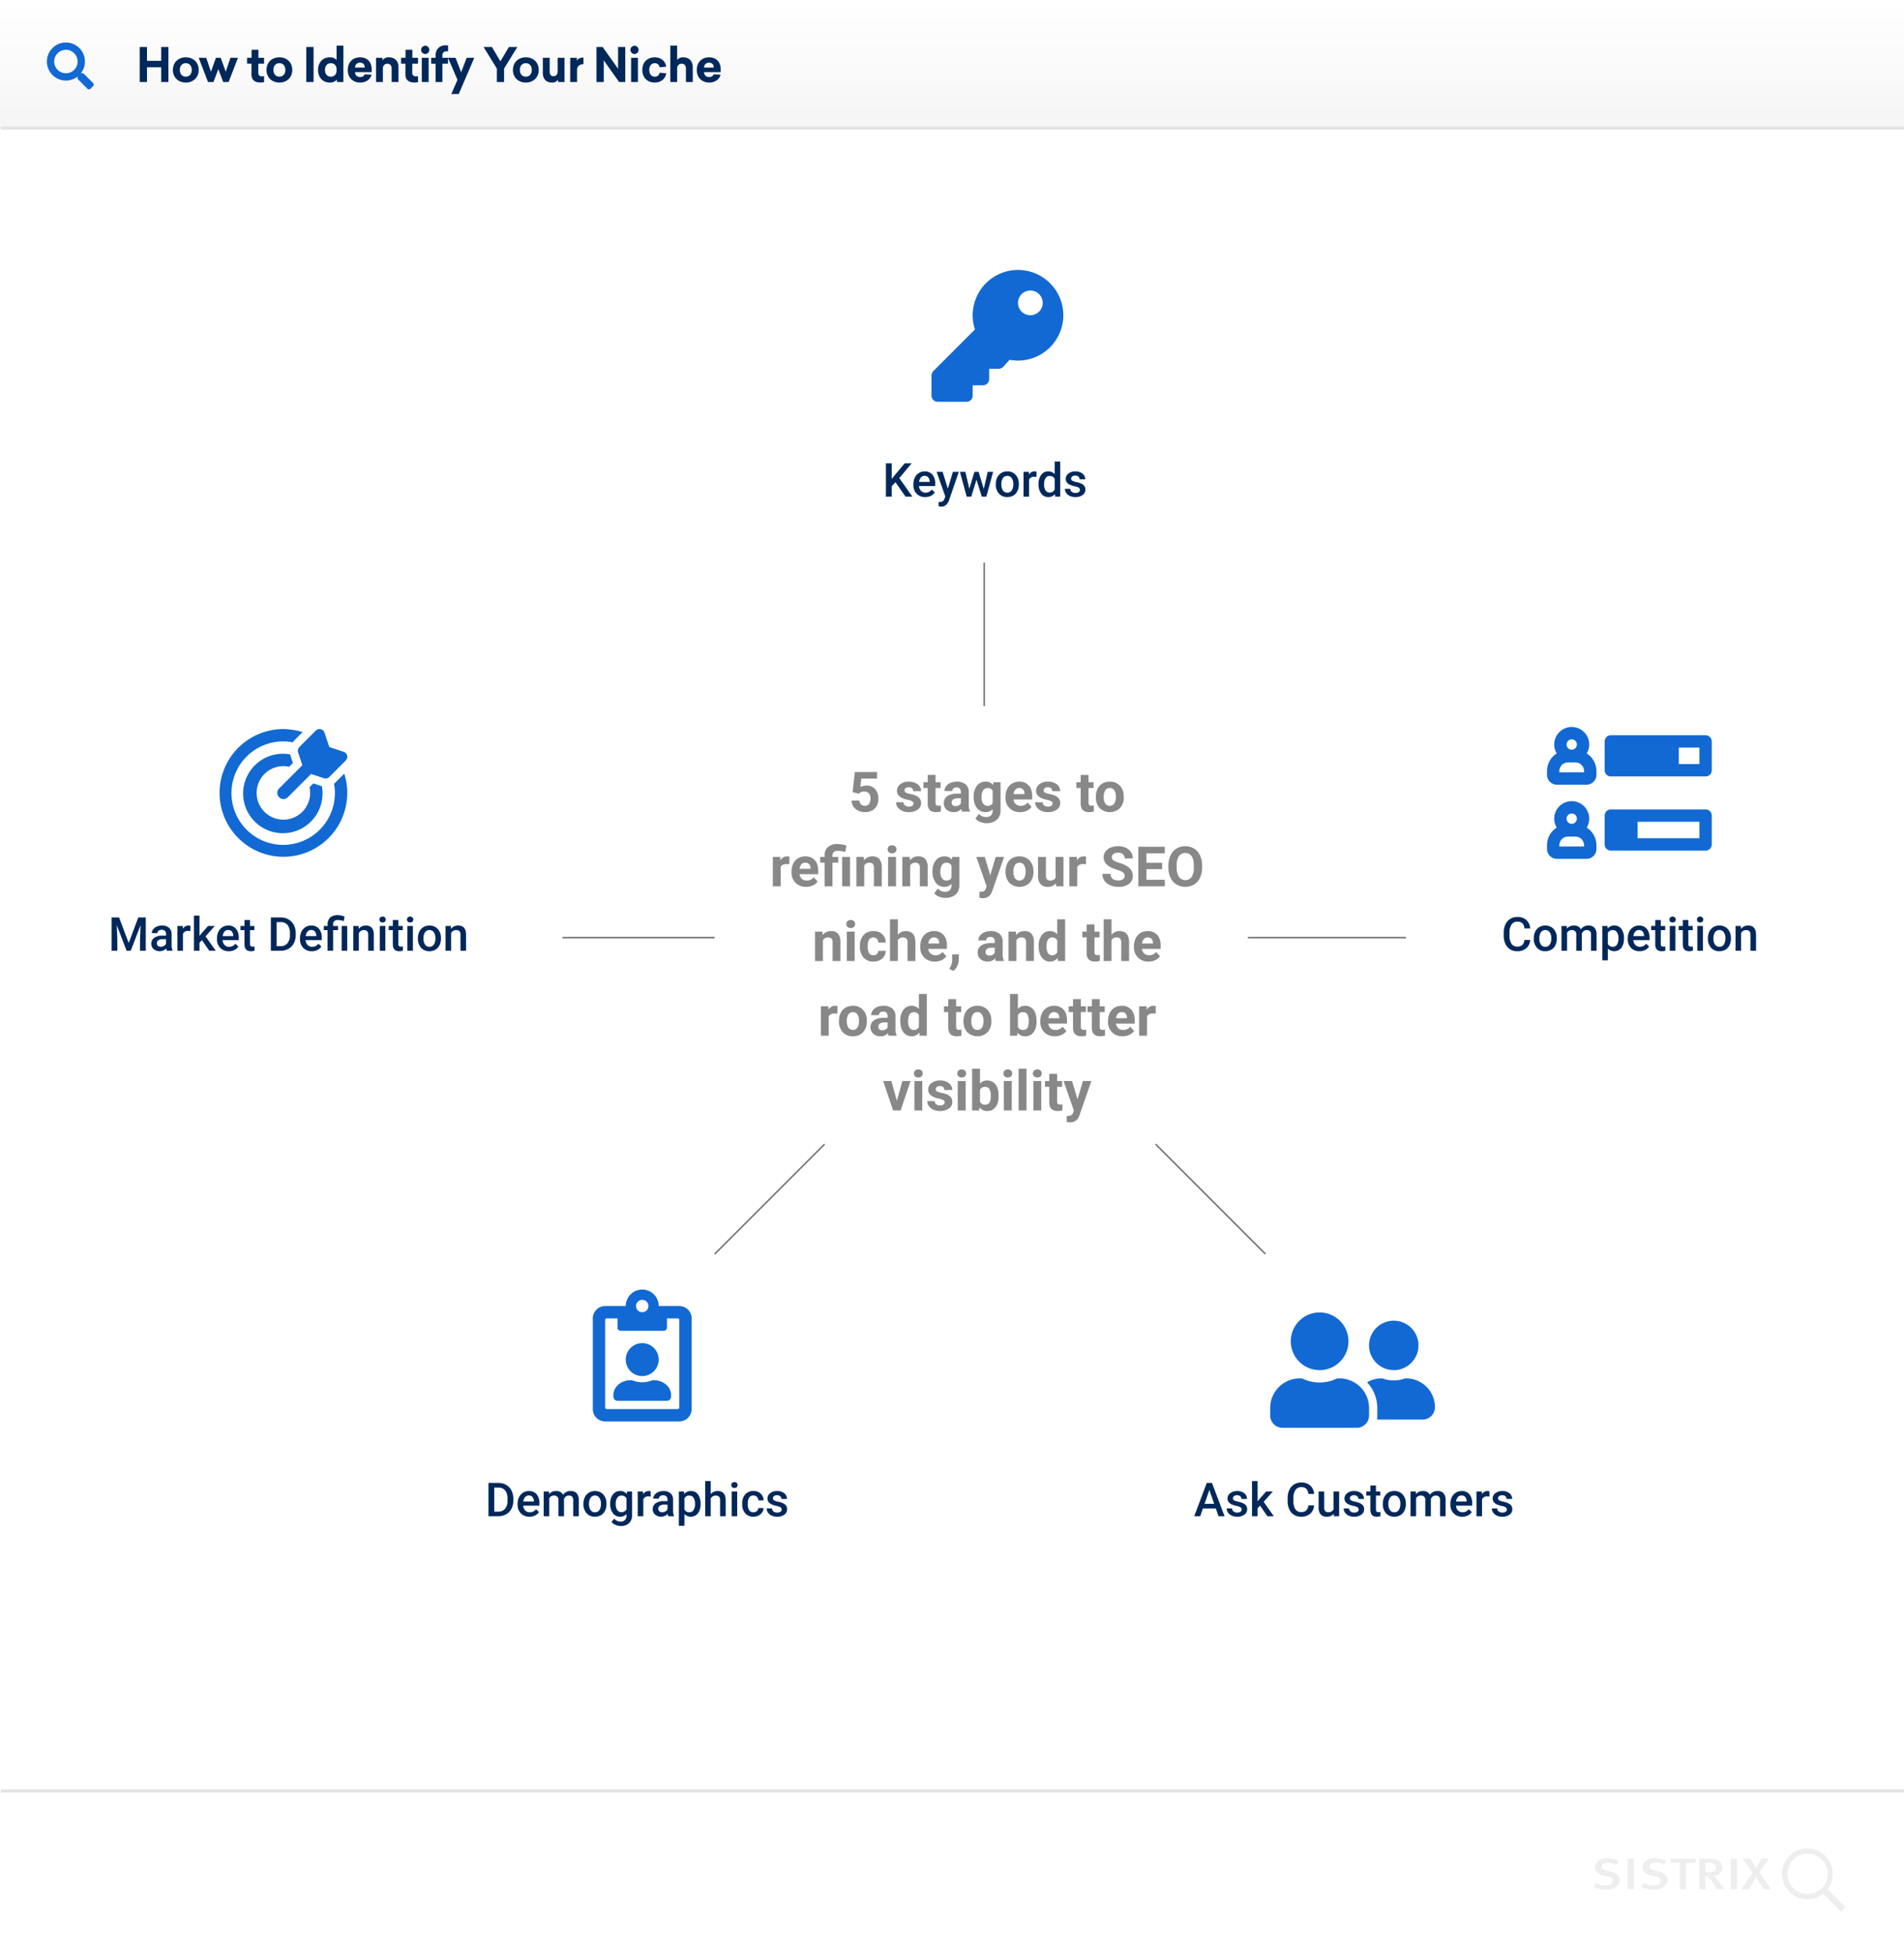 <svg xmlns="http://www.w3.org/2000/svg" xmlns:xlink="http://www.w3.org/1999/xlink" width="1300" height="1334" viewBox="0 0 1300 1334"><rect x="0" y="0" width="1300" height="1334" fill="#333333" stroke="none"/><defs><linearGradient id="a" x1="0.5" x2="0.5" y2="1" gradientUnits="objectBoundingBox"><stop offset="0" stop-color="#fff"/><stop offset="1" stop-color="#f5f5f5"/></linearGradient><clipPath id="c"><rect width="1300" height="1334"/></clipPath></defs><g id="b" clip-path="url(#c)"><rect width="1300" height="1334" fill="#fff"/><path d="M0,0H1300a0,0,0,0,1,0,0V1034a6,6,0,0,1-6,6H6a6,6,0,0,1-6-6V0A0,0,0,0,1,0,0Z" transform="translate(-2 64)" fill="#fff"/><path d="M6,0H1294a6,6,0,0,1,6,6V88a0,0,0,0,1,0,0H0a0,0,0,0,1,0,0V6A6,6,0,0,1,6,0Z" fill="url(#a)"/><path d="M21.984,30V6.064H17.056v9.472H7.36V6.064H2.4V30H7.36V19.92h9.7V30ZM33.856,13.136c-5.056,0-8.8,3.392-8.8,8.608,0,5.184,3.744,8.608,8.8,8.608s8.8-3.424,8.8-8.608C42.656,16.528,38.912,13.136,33.856,13.136Zm0,4c2.4,0,4.064,1.7,4.064,4.608,0,2.88-1.664,4.576-4.064,4.576s-4.064-1.7-4.064-4.576C29.792,18.832,31.456,17.136,33.856,17.136ZM63.1,30l6.368-16.544h-5.12L61.12,22.928,57.7,13.456H54.432L51.04,22.928l-3.232-9.472h-5.12L49.024,30h3.712l3.328-8.768L59.392,30ZM83.392,17.488h3.9V13.456H83.424l.032-5.472H78.784l-.032,5.472h-3.04v4.032H78.72l-.032,7.264c-.032,3.84,2.432,5.568,6.016,5.568a15.559,15.559,0,0,0,2.592-.192v-4.16a6.908,6.908,0,0,1-1.44.16,2.282,2.282,0,0,1-2.5-2.5ZM97.76,13.136c-5.056,0-8.8,3.392-8.8,8.608,0,5.184,3.744,8.608,8.8,8.608s8.8-3.424,8.8-8.608C106.56,16.528,102.816,13.136,97.76,13.136Zm0,4c2.4,0,4.064,1.7,4.064,4.608,0,2.88-1.664,4.576-4.064,4.576s-4.064-1.7-4.064-4.576C93.7,18.832,95.36,17.136,97.76,17.136ZM121.088,30V6.064h-4.96V30Zm20.352,0V5.136H136.8V14.9a6.192,6.192,0,0,0-4.672-1.76c-4.672,0-7.968,3.392-7.968,8.608,0,5.184,3.3,8.608,7.968,8.608a6.145,6.145,0,0,0,4.928-2.048V30ZM132.9,17.136c2.3,0,3.9,1.568,3.9,4.224V22.1c0,2.688-1.6,4.224-3.9,4.224-2.336,0-4-1.632-4-4.576S130.56,17.136,132.9,17.136Zm27.872,6.08V21.36c0-5.152-3.136-8.224-7.9-8.224-4.928,0-8.416,3.264-8.416,8.608,0,5.312,3.488,8.608,8.544,8.608,3.872,0,7.04-2.24,7.616-5.376l-4.7-.224c-.352,1.152-1.408,1.824-3.04,1.824a3.234,3.234,0,0,1-3.456-3.36Zm-7.936-6.432c2.112,0,3.136,1.312,3.232,3.328h-6.656A3.232,3.232,0,0,1,152.832,16.784Zm19.776-3.648a5,5,0,0,0-4.448,2.016v-1.7h-4.416V30h4.672V20.816a3.03,3.03,0,0,1,3.072-3.328c1.792,0,2.912,1.184,2.912,3.3V30h4.672V19.888C179.072,15.6,176.416,13.136,172.608,13.136Zm15.9,4.352h3.9V13.456h-3.872l.032-5.472H183.9l-.032,5.472h-3.04v4.032h3.008l-.032,7.264c-.032,3.84,2.432,5.568,6.016,5.568a15.559,15.559,0,0,0,2.592-.192v-4.16a6.908,6.908,0,0,1-1.44.16,2.282,2.282,0,0,1-2.5-2.5Zm8.8-12.256a2.814,2.814,0,0,0-2.784,2.816,2.8,2.8,0,0,0,5.6,0A2.8,2.8,0,0,0,197.312,5.232ZM199.648,30V13.456h-4.672V30ZM211.3,4.944c-4.16,0-6.88,2.656-6.88,6.816v1.7h-3.008v4.032h3.008V30h4.64V17.488h3.84V13.456h-3.84V11.632a2.581,2.581,0,0,1,2.784-2.624,9.013,9.013,0,0,1,1.088.064V5.04A11.46,11.46,0,0,0,211.3,4.944Zm8.928,33.216,10.592-24.7h-5.184l-3.776,9.856-3.808-9.856H212.9l6.464,15.072-4.224,9.632Zm30.944-17.376,9.056-14.72h-5.76l-5.792,9.824L242.88,6.064h-5.728l9.088,14.72V30h4.928Zm14.848-7.648c-5.056,0-8.8,3.392-8.8,8.608,0,5.184,3.744,8.608,8.8,8.608s8.8-3.424,8.8-8.608C274.816,16.528,271.072,13.136,266.016,13.136Zm0,4c2.4,0,4.064,1.7,4.064,4.608,0,2.88-1.664,4.576-4.064,4.576s-4.064-1.7-4.064-4.576C261.952,18.832,263.616,17.136,266.016,17.136ZM292.448,30V13.456h-4.672V22.8c0,1.856-1.024,3.2-2.816,3.2-1.824,0-2.656-1.12-2.656-3.136V13.456h-4.672v10.4c0,4.032,2.3,6.5,6.112,6.5a4.73,4.73,0,0,0,4.288-2.016V30Zm12.928-16.7c-2.528,0-3.84.96-4.544,2.048V13.456H296.32V30h4.672V21.616c0-2.272,1.7-3.808,4.384-3.808ZM333.92,30V6.064h-4.928V20.912L318.464,6.064h-4.192V30h4.96V15.184L329.728,30Zm6.3-24.768a2.814,2.814,0,0,0-2.784,2.816,2.8,2.8,0,0,0,5.6,0A2.8,2.8,0,0,0,340.224,5.232ZM342.56,30V13.456h-4.672V30Zm11.488-16.864c-4.9,0-8.48,3.168-8.48,8.608,0,5.408,3.616,8.608,8.48,8.608,4.064,0,7.2-2.4,7.84-6.3l-4.544-.416a3.07,3.07,0,0,1-3.3,2.688c-2.176,0-3.744-1.664-3.744-4.576,0-2.944,1.568-4.608,3.744-4.608a3.09,3.09,0,0,1,3.264,2.784l4.576-.384C361.28,15.536,358.08,13.136,354.048,13.136Zm15.3-8h-4.672V30h4.672V20.816a3.03,3.03,0,0,1,3.072-3.328c1.792,0,2.912,1.184,2.912,3.3V30H380V19.888c0-4.288-2.656-6.752-6.464-6.752a5.114,5.114,0,0,0-4.192,1.728Zm29.728,18.08V21.36c0-5.152-3.136-8.224-7.9-8.224-4.928,0-8.416,3.264-8.416,8.608,0,5.312,3.488,8.608,8.544,8.608,3.872,0,7.04-2.24,7.616-5.376l-4.7-.224c-.352,1.152-1.408,1.824-3.04,1.824a3.234,3.234,0,0,1-3.456-3.36Zm-7.936-6.432c2.112,0,3.136,1.312,3.232,3.328h-6.656A3.232,3.232,0,0,1,391.136,16.784Z" transform="translate(93 26)" fill="#00285a"/><line x2="1299.5" transform="translate(0.5 87.5)" fill="none" stroke="#e3e3e3" stroke-width="2"/><g transform="translate(1022 1111)"><rect width="257" height="52" transform="translate(0 151)" fill="#fff"/><g transform="translate(66 151)"><path d="M87.056,45.443c0,3.458-3.332,6.665-9.683,6.665A18.539,18.539,0,0,1,69.2,50.221l1.509-2.641a14.128,14.128,0,0,0,6.79,1.7c3.018,0,4.9-1.257,4.9-3.269,0-1.509-1.132-2.515-3.71-3.018l-2.641-.629a7.92,7.92,0,0,1-4.778-2.515,4.5,4.5,0,0,1-1.006-3.018c0-3.647,3.458-6.162,8.425-6.162a15.572,15.572,0,0,1,7.859,2.012l-1.886,2.452a12.094,12.094,0,0,0-5.847-1.509c-2.452,0-4.024,1.132-4.024,2.829,0,1.32.88,1.949,3.269,2.578l2.955.692C84.541,40.413,87.056,42.3,87.056,45.443Zm26.533-5.91-2.955-.692c-2.452-.629-3.269-1.257-3.269-2.578,0-1.7,1.635-2.829,4.024-2.829a11.918,11.918,0,0,1,5.847,1.509l1.886-2.452a15.463,15.463,0,0,0-7.859-1.886c-4.967,0-8.425,2.515-8.425,6.162a4.29,4.29,0,0,0,1.006,3.018,7.909,7.909,0,0,0,4.841,2.515l2.641.629c2.578.566,3.71,1.509,3.71,3.018,0,2.075-1.823,3.269-4.9,3.269a14.822,14.822,0,0,1-6.728-1.7l-1.509,2.641a18.342,18.342,0,0,0,8.174,1.886c6.35,0,9.683-3.207,9.683-6.665C119.688,42.3,117.173,40.413,113.59,39.533ZM92.527,51.668h4.213V30.919H92.527Zm29.3-17.919h6.287V51.668h4.15V33.811h6.225l.566-2.892H121.889v2.829Zm60.8,6.539,6.287-9.431h-4.9l-3.9,6.476-3.961-6.413h-5.03l6.665,9.62L170.177,51.73h5.093l4.967-8.237,5.156,8.237h4.9ZM154.835,46.7l3.647,4.967h-4.9l-2.138-3.207a23.639,23.639,0,0,0-4.213-5.156,2.227,2.227,0,0,0-1.635-.629V51.73h-4.087V30.919h7.608c5.533,0,8.111,2.7,8.111,5.973a5.742,5.742,0,0,1-5.722,5.722h-.44A16.7,16.7,0,0,1,154.835,46.7Zm-3.018-7.293a3.256,3.256,0,0,0,1.132-2.515c0-2.138-1.383-3.207-5.03-3.207h-2.326v6.6h2.138a6.4,6.4,0,0,0,4.087-.88ZM162.946,51.73h4.213V30.919h-4.275Zm75.324,15.4L226.009,54.874a17.341,17.341,0,1,1,3.018-3.081l12.323,12.323ZM215.384,55.063a13.77,13.77,0,1,0-13.77-13.77,13.766,13.766,0,0,0,13.77,13.77Z" transform="translate(-69.2 -24.177)" fill="#eee"/></g></g><path d="M31.563,27.669l-6.231-6.231A1.5,1.5,0,0,0,24.269,21H23.25A12.994,12.994,0,1,0,21,23.25v1.019a1.5,1.5,0,0,0,.438,1.063l6.231,6.231a1.494,1.494,0,0,0,2.119,0l1.769-1.769A1.507,1.507,0,0,0,31.563,27.669ZM13,21a8,8,0,1,1,8-8A8,8,0,0,1,13,21Z" transform="translate(32 29)" fill="#1269d3"/><line x2="1300" transform="translate(0.5 1222.5)" fill="none" stroke="#e3e3e3" stroke-width="2"/><path d="M64.126,22.715l1.559-13.73H80.826v4.472H70.083l-.668,5.808a8.5,8.5,0,0,1,4.063-1.021,7.787,7.787,0,0,1,6.049,2.394,9.561,9.561,0,0,1,2.189,6.7,9.8,9.8,0,0,1-1.1,4.685,7.792,7.792,0,0,1-3.164,3.21,9.876,9.876,0,0,1-4.861,1.141,10.487,10.487,0,0,1-4.546-.993,8.063,8.063,0,0,1-3.312-2.792,7.611,7.611,0,0,1-1.29-4.1h5.307a3.964,3.964,0,0,0,1.178,2.625,3.735,3.735,0,0,0,2.644.937,3.3,3.3,0,0,0,2.8-1.308,6.06,6.06,0,0,0,.983-3.7,5.011,5.011,0,0,0-1.132-3.525,4.153,4.153,0,0,0-3.21-1.225,4.642,4.642,0,0,0-3.1,1l-.52.482Zm41.563,7.737a1.728,1.728,0,0,0-.974-1.549,11.065,11.065,0,0,0-3.126-1.011q-7.162-1.5-7.162-6.086a5.516,5.516,0,0,1,2.217-4.462,8.944,8.944,0,0,1,5.8-1.791,9.627,9.627,0,0,1,6.114,1.8,5.672,5.672,0,0,1,2.292,4.676h-5.362a2.6,2.6,0,0,0-.742-1.9,3.141,3.141,0,0,0-2.319-.751,3.209,3.209,0,0,0-2.1.612,1.933,1.933,0,0,0-.742,1.559,1.652,1.652,0,0,0,.844,1.438,8.685,8.685,0,0,0,2.848.946,23.263,23.263,0,0,1,3.377.9q4.249,1.559,4.249,5.4a5.237,5.237,0,0,1-2.356,4.444,10.165,10.165,0,0,1-6.086,1.7,10.617,10.617,0,0,1-4.481-.9A7.518,7.518,0,0,1,94.909,33,5.734,5.734,0,0,1,93.8,29.617h5.084a2.8,2.8,0,0,0,1.058,2.189,4.2,4.2,0,0,0,2.635.761,3.883,3.883,0,0,0,2.329-.584A1.819,1.819,0,0,0,105.689,30.452Zm15.085-19.464v4.936h3.433v3.934h-3.433v10.02a2.392,2.392,0,0,0,.427,1.6,2.143,2.143,0,0,0,1.633.482,8.551,8.551,0,0,0,1.577-.13v4.063a11.039,11.039,0,0,1-3.247.482q-5.641,0-5.752-5.7V19.857H112.48V15.924h2.932V10.988ZM138.828,36a5.955,5.955,0,0,1-.538-1.8,6.488,6.488,0,0,1-5.065,2.171,7.128,7.128,0,0,1-4.889-1.707,5.49,5.49,0,0,1-1.939-4.3,5.673,5.673,0,0,1,2.366-4.9q2.366-1.707,6.837-1.726h2.468v-1.15a3.308,3.308,0,0,0-.714-2.227,2.81,2.81,0,0,0-2.254-.835,3.2,3.2,0,0,0-2.125.649,2.206,2.206,0,0,0-.77,1.781h-5.362a5.387,5.387,0,0,1,1.076-3.229A7.114,7.114,0,0,1,130.96,16.4a11.09,11.09,0,0,1,4.416-.844,8.762,8.762,0,0,1,5.891,1.865,6.523,6.523,0,0,1,2.18,5.242v8.7a9.6,9.6,0,0,0,.8,4.323V36Zm-4.435-3.729a4.618,4.618,0,0,0,2.189-.529,3.473,3.473,0,0,0,1.484-1.419V26.871h-2q-4.026,0-4.286,2.783l-.019.315a2.147,2.147,0,0,0,.705,1.651A2.739,2.739,0,0,0,134.393,32.271Zm12.395-6.457a11.766,11.766,0,0,1,2.2-7.44,7.124,7.124,0,0,1,5.928-2.82,6.248,6.248,0,0,1,5.14,2.264l.223-1.893h4.861V35.332a8.58,8.58,0,0,1-1.2,4.583,7.686,7.686,0,0,1-3.368,2.969A11.839,11.839,0,0,1,155.49,43.9a11.009,11.009,0,0,1-4.3-.881,7.64,7.64,0,0,1-3.173-2.273l2.375-3.266a6.281,6.281,0,0,0,4.861,2.245,4.6,4.6,0,0,0,3.321-1.141,4.28,4.28,0,0,0,1.188-3.238V34.274a6.2,6.2,0,0,1-4.88,2.1,7.106,7.106,0,0,1-5.854-2.83,11.763,11.763,0,0,1-2.236-7.505Zm5.362.4a7.326,7.326,0,0,0,1.095,4.284,3.482,3.482,0,0,0,3.006,1.552,3.724,3.724,0,0,0,3.507-1.84V21.753a3.715,3.715,0,0,0-3.47-1.84,3.5,3.5,0,0,0-3.034,1.58A8.257,8.257,0,0,0,152.15,26.213ZM178.5,36.371a9.856,9.856,0,0,1-7.19-2.709,9.629,9.629,0,0,1-2.774-7.218v-.52a12.128,12.128,0,0,1,1.169-5.409,8.579,8.579,0,0,1,3.312-3.674,9.3,9.3,0,0,1,4.889-1.29,8.332,8.332,0,0,1,6.485,2.6q2.366,2.6,2.366,7.366v2.189H173.97a4.981,4.981,0,0,0,1.568,3.154,4.74,4.74,0,0,0,3.312,1.188,5.788,5.788,0,0,0,4.843-2.245l2.635,2.95a8.05,8.05,0,0,1-3.266,2.663A10.714,10.714,0,0,1,178.5,36.371Zm-.612-16.5a3.351,3.351,0,0,0-2.588,1.081,5.6,5.6,0,0,0-1.271,3.094h7.459v-.429a3.992,3.992,0,0,0-.965-2.768A3.457,3.457,0,0,0,177.885,19.876ZM200.67,30.452A1.728,1.728,0,0,0,199.7,28.9a11.065,11.065,0,0,0-3.126-1.011q-7.162-1.5-7.162-6.086a5.516,5.516,0,0,1,2.217-4.462,8.944,8.944,0,0,1,5.8-1.791,9.627,9.627,0,0,1,6.114,1.8,5.672,5.672,0,0,1,2.292,4.676h-5.362a2.6,2.6,0,0,0-.742-1.9,3.141,3.141,0,0,0-2.319-.751,3.209,3.209,0,0,0-2.1.612,1.933,1.933,0,0,0-.742,1.559,1.652,1.652,0,0,0,.844,1.438,8.685,8.685,0,0,0,2.848.946,23.263,23.263,0,0,1,3.377.9q4.249,1.559,4.249,5.4a5.237,5.237,0,0,1-2.356,4.444,10.165,10.165,0,0,1-6.086,1.7,10.617,10.617,0,0,1-4.481-.9A7.518,7.518,0,0,1,189.89,33a5.734,5.734,0,0,1-1.113-3.386h5.084a2.8,2.8,0,0,0,1.058,2.189,4.2,4.2,0,0,0,2.635.761,3.883,3.883,0,0,0,2.329-.584A1.819,1.819,0,0,0,200.67,30.452Zm24.548-19.464v4.936h3.433v3.934h-3.433v10.02a2.392,2.392,0,0,0,.427,1.6,2.143,2.143,0,0,0,1.633.482,8.551,8.551,0,0,0,1.577-.13v4.063a11.039,11.039,0,0,1-3.247.482q-5.641,0-5.752-5.7V19.857h-2.932V15.924h2.932V10.988Zm5.028,14.788a11.906,11.906,0,0,1,1.15-5.325,8.421,8.421,0,0,1,3.312-3.618,9.663,9.663,0,0,1,5.019-1.28,9.142,9.142,0,0,1,6.633,2.486,9.979,9.979,0,0,1,2.867,6.754l.037,1.373a10.493,10.493,0,0,1-2.579,7.413,10,10,0,0,1-13.851.009,10.678,10.678,0,0,1-2.588-7.57Zm5.362.381a7.5,7.5,0,0,0,1.076,4.376,3.866,3.866,0,0,0,6.123.019,8.212,8.212,0,0,0,1.095-4.785,7.429,7.429,0,0,0-1.095-4.348,3.559,3.559,0,0,0-3.08-1.542,3.5,3.5,0,0,0-3.043,1.533A8.35,8.35,0,0,0,235.609,26.157ZM20.94,71.952a14.567,14.567,0,0,0-1.93-.148q-3.043,0-3.989,2.06V87H9.659V66.924h5.065l.148,2.394a4.969,4.969,0,0,1,4.472-2.765,5.619,5.619,0,0,1,1.67.241ZM32.407,87.371a9.856,9.856,0,0,1-7.19-2.709,9.629,9.629,0,0,1-2.774-7.218v-.52a12.128,12.128,0,0,1,1.169-5.409,8.579,8.579,0,0,1,3.312-3.674,9.3,9.3,0,0,1,4.889-1.29,8.332,8.332,0,0,1,6.485,2.6q2.366,2.6,2.366,7.366v2.189H27.88a4.981,4.981,0,0,0,1.568,3.154,4.74,4.74,0,0,0,3.312,1.188A5.788,5.788,0,0,0,37.6,80.8l2.635,2.95a8.05,8.05,0,0,1-3.266,2.663A10.714,10.714,0,0,1,32.407,87.371Zm-.612-16.5a3.351,3.351,0,0,0-2.588,1.081,5.6,5.6,0,0,0-1.271,3.094h7.459v-.429a3.992,3.992,0,0,0-.965-2.768A3.457,3.457,0,0,0,31.795,70.876ZM45.006,87V70.857H42.019V66.924h2.987V66a7.529,7.529,0,0,1,2.329-5.835A9.369,9.369,0,0,1,53.8,58.11a21.448,21.448,0,0,1,6.086,1.095l-.779,4.435a23.745,23.745,0,0,0-2.82-.7,13.857,13.857,0,0,0-2.152-.158q-3.748,0-3.748,3.321v.816h3.952v3.934H50.387V87Zm17.386,0H57.011V66.924h5.381Zm9.37-20.076.167,2.319a7.009,7.009,0,0,1,5.771-2.69,5.825,5.825,0,0,1,4.75,1.874,8.744,8.744,0,0,1,1.6,5.6V87H78.683V74.16a3.479,3.479,0,0,0-.742-2.477,3.322,3.322,0,0,0-2.468-.77,3.689,3.689,0,0,0-3.4,1.93V87H66.715V66.924ZM93.768,87H88.387V66.924h5.381Zm-5.7-25.271a2.641,2.641,0,0,1,.807-1.985,3.478,3.478,0,0,1,4.388,0,2.833,2.833,0,0,1-.009,3.989,3.439,3.439,0,0,1-4.36,0A2.633,2.633,0,0,1,88.071,61.729Zm15.048,5.2.167,2.319a7.009,7.009,0,0,1,5.771-2.69,5.825,5.825,0,0,1,4.75,1.874,8.744,8.744,0,0,1,1.6,5.6V87H110.04V74.16a3.479,3.479,0,0,0-.742-2.477,3.322,3.322,0,0,0-2.468-.77,3.689,3.689,0,0,0-3.4,1.93V87H98.072V66.924Zm15.567,9.89a11.766,11.766,0,0,1,2.2-7.44,7.124,7.124,0,0,1,5.928-2.82,6.248,6.248,0,0,1,5.14,2.264l.223-1.893h4.861V86.332a8.58,8.58,0,0,1-1.2,4.583,7.686,7.686,0,0,1-3.368,2.969,11.839,11.839,0,0,1-5.084,1.021,11.009,11.009,0,0,1-4.3-.881,7.64,7.64,0,0,1-3.173-2.273l2.375-3.266a6.281,6.281,0,0,0,4.861,2.245,4.6,4.6,0,0,0,3.321-1.141,4.28,4.28,0,0,0,1.188-3.238V85.274a6.2,6.2,0,0,1-4.88,2.1,7.106,7.106,0,0,1-5.854-2.83,11.763,11.763,0,0,1-2.236-7.505Zm5.362.4a7.326,7.326,0,0,0,1.095,4.284,3.482,3.482,0,0,0,3.006,1.552,3.724,3.724,0,0,0,3.507-1.84V72.753a3.715,3.715,0,0,0-3.47-1.84,3.5,3.5,0,0,0-3.034,1.58A8.258,8.258,0,0,0,124.049,77.213Zm34.066,2.2,3.711-12.487h5.752l-8.071,23.193-.445,1.058a6.12,6.12,0,0,1-5.937,3.934,8.437,8.437,0,0,1-2.375-.353V90.692l.816.019a4.411,4.411,0,0,0,2.273-.464,3.047,3.047,0,0,0,1.178-1.54l.631-1.651-7.032-20.132h5.771Zm10.465-2.635a11.906,11.906,0,0,1,1.15-5.325,8.421,8.421,0,0,1,3.312-3.618,9.663,9.663,0,0,1,5.019-1.28,9.142,9.142,0,0,1,6.633,2.486,9.979,9.979,0,0,1,2.867,6.754l.037,1.373a10.493,10.493,0,0,1-2.579,7.413,10,10,0,0,1-13.851.009,10.678,10.678,0,0,1-2.588-7.57Zm5.362.381a7.5,7.5,0,0,0,1.076,4.376,3.866,3.866,0,0,0,6.123.019,8.212,8.212,0,0,0,1.095-4.785,7.429,7.429,0,0,0-1.095-4.348,3.559,3.559,0,0,0-3.08-1.542,3.5,3.5,0,0,0-3.043,1.533A8.35,8.35,0,0,0,173.942,77.157Zm28.982,7.8a6.725,6.725,0,0,1-5.492,2.412,6.342,6.342,0,0,1-4.926-1.855,7.921,7.921,0,0,1-1.735-5.437V66.924h5.362V79.909q0,3.139,2.857,3.139a3.872,3.872,0,0,0,3.748-1.895V66.924h5.381V87h-5.047Zm20.521-13.007a14.567,14.567,0,0,0-1.93-.148q-3.043,0-3.989,2.06V87h-5.362V66.924h5.065l.148,2.394a4.969,4.969,0,0,1,4.472-2.765,5.619,5.619,0,0,1,1.67.241Zm26.4,7.96a2.856,2.856,0,0,0-1.113-2.421,14.6,14.6,0,0,0-4.008-1.781,28.411,28.411,0,0,1-4.583-1.846q-4.6-2.486-4.6-6.7a6.524,6.524,0,0,1,1.234-3.906,8.049,8.049,0,0,1,3.544-2.681,13.339,13.339,0,0,1,5.186-.965,12.141,12.141,0,0,1,5.158,1.048,8.213,8.213,0,0,1,3.516,2.959,7.744,7.744,0,0,1,1.252,4.342h-5.566a3.643,3.643,0,0,0-1.169-2.885,4.805,4.805,0,0,0-3.284-1.03,5.134,5.134,0,0,0-3.173.863,2.721,2.721,0,0,0-1.132,2.273,2.606,2.606,0,0,0,1.327,2.208,14.988,14.988,0,0,0,3.906,1.67,16.876,16.876,0,0,1,6.921,3.544,7.058,7.058,0,0,1,2.171,5.27,6.5,6.5,0,0,1-2.653,5.5,11.616,11.616,0,0,1-7.144,1.995,13.794,13.794,0,0,1-5.678-1.141,8.984,8.984,0,0,1-3.906-3.126,8.007,8.007,0,0,1-1.345-4.6h5.585q0,4.472,5.344,4.472a5.2,5.2,0,0,0,3.1-.807A2.626,2.626,0,0,0,249.85,79.912Zm25.605-4.62H264.768v7.236h12.543V87H259.2V59.984h18.072v4.509H264.768v6.438h10.688ZM302.768,74.1a16.309,16.309,0,0,1-1.41,7,10.62,10.62,0,0,1-4.036,4.639,11.925,11.925,0,0,1-12.014.019,10.724,10.724,0,0,1-4.082-4.611,15.842,15.842,0,0,1-1.466-6.893V72.917a16.223,16.223,0,0,1,1.438-7.023,10.706,10.706,0,0,1,4.063-4.657,11.908,11.908,0,0,1,12,0,10.706,10.706,0,0,1,4.063,4.657,16.177,16.177,0,0,1,1.438,7Zm-5.641-1.225q0-4.249-1.521-6.457a5.375,5.375,0,0,0-8.665-.028,11.239,11.239,0,0,0-1.54,6.392V74.1a11.511,11.511,0,0,0,1.521,6.42,5.328,5.328,0,0,0,8.684.083,11.444,11.444,0,0,0,1.521-6.411ZM43.549,117.924l.167,2.319a7.009,7.009,0,0,1,5.771-2.69,5.825,5.825,0,0,1,4.75,1.874,8.744,8.744,0,0,1,1.6,5.6V138H50.47V125.16a3.479,3.479,0,0,0-.742-2.477,3.323,3.323,0,0,0-2.468-.77,3.689,3.689,0,0,0-3.4,1.93V138H38.5V117.924ZM65.555,138H60.174V117.924h5.381Zm-5.7-25.271a2.641,2.641,0,0,1,.807-1.985,3.478,3.478,0,0,1,4.388,0,2.833,2.833,0,0,1-.009,3.989,3.439,3.439,0,0,1-4.36,0A2.633,2.633,0,0,1,59.859,112.729Zm18.462,21.319a3.517,3.517,0,0,0,2.412-.816,2.86,2.86,0,0,0,.965-2.171h5.028a6.878,6.878,0,0,1-1.113,3.739,7.346,7.346,0,0,1-3,2.635,9.378,9.378,0,0,1-4.2.937,8.716,8.716,0,0,1-6.791-2.737,10.83,10.83,0,0,1-2.486-7.561v-.353a10.706,10.706,0,0,1,2.468-7.4,8.614,8.614,0,0,1,6.772-2.765,8.444,8.444,0,0,1,6.04,2.143,7.588,7.588,0,0,1,2.31,5.706H81.7a3.685,3.685,0,0,0-.965-2.546,3.586,3.586,0,0,0-5.279.386,7.916,7.916,0,0,0-.956,4.432v.558a8.016,8.016,0,0,0,.946,4.46A3.27,3.27,0,0,0,78.321,134.048Zm16.7-13.935a6.693,6.693,0,0,1,5.362-2.561q6.531,0,6.624,7.589V138h-5.362V125.29a3.73,3.73,0,0,0-.742-2.551,3.182,3.182,0,0,0-2.468-.826,3.65,3.65,0,0,0-3.414,1.818V138H89.658V109.5H95.02Zm25.271,18.258a9.856,9.856,0,0,1-7.19-2.709,9.629,9.629,0,0,1-2.774-7.218v-.52a12.128,12.128,0,0,1,1.169-5.409,8.579,8.579,0,0,1,3.312-3.674,9.3,9.3,0,0,1,4.889-1.29,8.332,8.332,0,0,1,6.485,2.6q2.366,2.6,2.366,7.366v2.189H115.764a4.981,4.981,0,0,0,1.568,3.154,4.74,4.74,0,0,0,3.312,1.188,5.788,5.788,0,0,0,4.843-2.245l2.635,2.95a8.05,8.05,0,0,1-3.266,2.663A10.714,10.714,0,0,1,120.292,138.371Zm-.612-16.5a3.351,3.351,0,0,0-2.588,1.081,5.6,5.6,0,0,0-1.271,3.094h7.459v-.429a3.992,3.992,0,0,0-.965-2.768A3.457,3.457,0,0,0,119.679,121.876Zm13.3,22.9-2.8-1.466.668-1.206a9.641,9.641,0,0,0,1.28-4.509v-4.156h4.527l-.019,3.711A9.64,9.64,0,0,1,135.6,141.3,10.655,10.655,0,0,1,132.983,144.772ZM161.965,138a5.955,5.955,0,0,1-.538-1.8,6.488,6.488,0,0,1-5.065,2.171,7.128,7.128,0,0,1-4.889-1.707,5.49,5.49,0,0,1-1.939-4.3,5.673,5.673,0,0,1,2.366-4.9q2.366-1.707,6.837-1.726H161.2v-1.15a3.308,3.308,0,0,0-.714-2.227,2.81,2.81,0,0,0-2.254-.835,3.2,3.2,0,0,0-2.125.649,2.206,2.206,0,0,0-.77,1.781h-5.362a5.386,5.386,0,0,1,1.076-3.229A7.114,7.114,0,0,1,154.1,118.4a11.09,11.09,0,0,1,4.416-.844,8.762,8.762,0,0,1,5.891,1.865,6.523,6.523,0,0,1,2.18,5.242v8.7a9.6,9.6,0,0,0,.8,4.323V138Zm-4.435-3.729a4.618,4.618,0,0,0,2.189-.529,3.473,3.473,0,0,0,1.484-1.419v-3.451h-2q-4.026,0-4.286,2.783l-.019.315a2.147,2.147,0,0,0,.705,1.651A2.739,2.739,0,0,0,157.531,134.271Zm18.109-16.347.167,2.319a7.009,7.009,0,0,1,5.771-2.69,5.825,5.825,0,0,1,4.75,1.874,8.744,8.744,0,0,1,1.6,5.6V138h-5.362V125.16a3.479,3.479,0,0,0-.742-2.477,3.323,3.323,0,0,0-2.468-.77,3.689,3.689,0,0,0-3.4,1.93V138h-5.362V117.924Zm15.512,9.89a12.1,12.1,0,0,1,2.106-7.478,6.833,6.833,0,0,1,5.761-2.783,6.149,6.149,0,0,1,4.843,2.189V109.5h5.381V138H204.4l-.26-2.134a6.31,6.31,0,0,1-5.158,2.5,6.815,6.815,0,0,1-5.687-2.792Q191.152,132.786,191.152,127.813Zm5.362.4a7.925,7.925,0,0,0,.983,4.33,3.2,3.2,0,0,0,2.857,1.505,3.588,3.588,0,0,0,3.507-2.1v-7.935a3.537,3.537,0,0,0-3.47-2.1Q196.514,121.913,196.514,128.213Zm32.768-15.224v4.936h3.433v3.934h-3.433v10.02a2.392,2.392,0,0,0,.427,1.6,2.143,2.143,0,0,0,1.633.482,8.551,8.551,0,0,0,1.577-.13v4.063a11.039,11.039,0,0,1-3.247.482q-5.641,0-5.752-5.7V121.857h-2.932v-3.934h2.932v-4.936Zm11.652,7.125a6.693,6.693,0,0,1,5.362-2.561q6.531,0,6.624,7.589V138h-5.362V125.29a3.73,3.73,0,0,0-.742-2.551,3.182,3.182,0,0,0-2.468-.826,3.65,3.65,0,0,0-3.414,1.818V138h-5.362V109.5h5.362Zm25.271,18.258a9.856,9.856,0,0,1-7.19-2.709,9.629,9.629,0,0,1-2.774-7.218v-.52a12.128,12.128,0,0,1,1.169-5.409,8.579,8.579,0,0,1,3.312-3.674,9.3,9.3,0,0,1,4.889-1.29,8.332,8.332,0,0,1,6.485,2.6q2.366,2.6,2.366,7.366v2.189H261.678a4.981,4.981,0,0,0,1.568,3.154,4.74,4.74,0,0,0,3.312,1.188A5.788,5.788,0,0,0,271.4,131.8l2.635,2.95a8.05,8.05,0,0,1-3.266,2.663A10.714,10.714,0,0,1,266.206,138.371Zm-.612-16.5A3.351,3.351,0,0,0,263,122.957a5.6,5.6,0,0,0-1.271,3.094h7.459v-.429a3.992,3.992,0,0,0-.965-2.768A3.457,3.457,0,0,0,265.593,121.876ZM53.754,173.952a14.569,14.569,0,0,0-1.93-.148q-3.043,0-3.989,2.06V189H42.473V168.924h5.065l.148,2.394a4.969,4.969,0,0,1,4.472-2.765,5.619,5.619,0,0,1,1.67.241Zm1.076,4.824a11.906,11.906,0,0,1,1.15-5.325,8.421,8.421,0,0,1,3.312-3.618,9.663,9.663,0,0,1,5.019-1.28,9.142,9.142,0,0,1,6.633,2.486,9.979,9.979,0,0,1,2.867,6.754l.037,1.373a10.493,10.493,0,0,1-2.579,7.413,8.965,8.965,0,0,1-6.921,2.792,9.01,9.01,0,0,1-6.93-2.783,10.678,10.678,0,0,1-2.588-7.57Zm5.362.381a7.5,7.5,0,0,0,1.076,4.376,3.866,3.866,0,0,0,6.123.019,8.211,8.211,0,0,0,1.095-4.785,7.429,7.429,0,0,0-1.095-4.348,3.559,3.559,0,0,0-3.08-1.542,3.5,3.5,0,0,0-3.043,1.533A8.35,8.35,0,0,0,60.193,179.157ZM88.786,189a5.955,5.955,0,0,1-.538-1.8,6.488,6.488,0,0,1-5.065,2.171,7.128,7.128,0,0,1-4.889-1.707,5.49,5.49,0,0,1-1.939-4.3,5.673,5.673,0,0,1,2.366-4.9q2.366-1.707,6.837-1.726h2.468v-1.15a3.308,3.308,0,0,0-.714-2.227,2.81,2.81,0,0,0-2.254-.835,3.2,3.2,0,0,0-2.125.649,2.206,2.206,0,0,0-.77,1.781H76.8a5.386,5.386,0,0,1,1.076-3.229,7.114,7.114,0,0,1,3.043-2.329,11.09,11.09,0,0,1,4.416-.844,8.762,8.762,0,0,1,5.891,1.865,6.523,6.523,0,0,1,2.18,5.242v8.7a9.6,9.6,0,0,0,.8,4.323V189Zm-4.435-3.729a4.618,4.618,0,0,0,2.189-.529,3.473,3.473,0,0,0,1.484-1.419v-3.451h-2q-4.026,0-4.286,2.783l-.019.315a2.147,2.147,0,0,0,.705,1.651A2.739,2.739,0,0,0,84.351,185.271Zm12.339-6.457a12.1,12.1,0,0,1,2.106-7.478,6.833,6.833,0,0,1,5.761-2.783,6.149,6.149,0,0,1,4.843,2.189V160.5h5.381V189h-4.843l-.26-2.134a6.31,6.31,0,0,1-5.158,2.5,6.815,6.815,0,0,1-5.687-2.792Q96.69,183.786,96.69,178.813Zm5.362.4a7.925,7.925,0,0,0,.983,4.33,3.2,3.2,0,0,0,2.857,1.505,3.588,3.588,0,0,0,3.507-2.1v-7.935a3.537,3.537,0,0,0-3.47-2.1Q102.052,172.913,102.052,179.213Zm32.768-15.224v4.936h3.433v3.934H134.82v10.02a2.392,2.392,0,0,0,.427,1.6,2.143,2.143,0,0,0,1.633.482,8.551,8.551,0,0,0,1.577-.13v4.063a11.039,11.039,0,0,1-3.247.482q-5.641,0-5.752-5.7V172.857h-2.932v-3.934h2.932v-4.936Zm5.028,14.788a11.906,11.906,0,0,1,1.15-5.325,8.421,8.421,0,0,1,3.312-3.618,9.663,9.663,0,0,1,5.019-1.28,9.142,9.142,0,0,1,6.633,2.486,9.979,9.979,0,0,1,2.867,6.754l.037,1.373a10.493,10.493,0,0,1-2.579,7.413,10,10,0,0,1-13.851.009,10.678,10.678,0,0,1-2.588-7.57Zm5.362.381a7.5,7.5,0,0,0,1.076,4.376,3.866,3.866,0,0,0,6.123.019,8.212,8.212,0,0,0,1.095-4.785,7.429,7.429,0,0,0-1.095-4.348,3.559,3.559,0,0,0-3.08-1.542,3.5,3.5,0,0,0-3.043,1.533A8.35,8.35,0,0,0,145.21,179.157Zm44.513-.01q0,4.824-2.06,7.524a6.822,6.822,0,0,1-5.752,2.7,6.268,6.268,0,0,1-5.214-2.5L176.457,189h-4.824V160.5h5.362v10.224a6.107,6.107,0,0,1,4.88-2.171,6.879,6.879,0,0,1,5.761,2.7q2.087,2.7,2.087,7.6Zm-5.362-.39a7.986,7.986,0,0,0-.965-4.444,3.263,3.263,0,0,0-2.876-1.4,3.537,3.537,0,0,0-3.525,2.1v7.923a3.585,3.585,0,0,0,3.563,2.115,3.311,3.311,0,0,0,3.414-2.561A13.209,13.209,0,0,0,184.361,178.758Zm17.905,10.613a9.856,9.856,0,0,1-7.19-2.709,9.629,9.629,0,0,1-2.774-7.218v-.52a12.128,12.128,0,0,1,1.169-5.409,8.579,8.579,0,0,1,3.312-3.674,9.3,9.3,0,0,1,4.889-1.29,8.332,8.332,0,0,1,6.485,2.6q2.366,2.6,2.366,7.366v2.189H197.739a4.981,4.981,0,0,0,1.568,3.154,4.74,4.74,0,0,0,3.312,1.188,5.788,5.788,0,0,0,4.843-2.245l2.635,2.95a8.05,8.05,0,0,1-3.266,2.663A10.714,10.714,0,0,1,202.266,189.371Zm-.612-16.5a3.351,3.351,0,0,0-2.588,1.081,5.6,5.6,0,0,0-1.271,3.094h7.459v-.429a3.992,3.992,0,0,0-.965-2.768A3.457,3.457,0,0,0,201.654,172.876Zm18.332-8.888v4.936h3.433v3.934h-3.433v10.02a2.392,2.392,0,0,0,.427,1.6,2.143,2.143,0,0,0,1.633.482,8.551,8.551,0,0,0,1.577-.13v4.063a11.039,11.039,0,0,1-3.247.482q-5.641,0-5.752-5.7V172.857h-2.932v-3.934h2.932v-4.936Zm12.84,0v4.936h3.433v3.934h-3.433v10.02a2.392,2.392,0,0,0,.427,1.6,2.143,2.143,0,0,0,1.633.482,8.551,8.551,0,0,0,1.577-.13v4.063a11.039,11.039,0,0,1-3.247.482q-5.641,0-5.752-5.7V172.857h-2.932v-3.934h2.932v-4.936Zm15.66,25.383a9.856,9.856,0,0,1-7.19-2.709,9.629,9.629,0,0,1-2.774-7.218v-.52a12.128,12.128,0,0,1,1.169-5.409A8.579,8.579,0,0,1,243,169.842a9.3,9.3,0,0,1,4.889-1.29,8.332,8.332,0,0,1,6.485,2.6q2.366,2.6,2.366,7.366v2.189H243.958a4.981,4.981,0,0,0,1.568,3.154,4.74,4.74,0,0,0,3.312,1.188,5.788,5.788,0,0,0,4.843-2.245l2.635,2.95a8.05,8.05,0,0,1-3.266,2.663A10.714,10.714,0,0,1,248.486,189.371Zm-.612-16.5a3.351,3.351,0,0,0-2.588,1.081,5.6,5.6,0,0,0-1.271,3.094h7.459v-.429a3.992,3.992,0,0,0-.965-2.768A3.457,3.457,0,0,0,247.874,172.876Zm23.193,1.076a14.569,14.569,0,0,0-1.93-.148q-3.043,0-3.989,2.06V189h-5.362V168.924h5.065l.148,2.394a4.969,4.969,0,0,1,4.472-2.765,5.619,5.619,0,0,1,1.67.241ZM94.361,233.45l3.729-13.526h5.6L96.922,240H91.8l-6.772-20.076h5.6ZM111.71,240h-5.381V219.924h5.381Zm-5.7-25.271a2.641,2.641,0,0,1,.807-1.985,3.478,3.478,0,0,1,4.388,0,2.833,2.833,0,0,1-.009,3.989,3.439,3.439,0,0,1-4.36,0A2.633,2.633,0,0,1,106.014,214.729ZM127,234.452a1.728,1.728,0,0,0-.974-1.549,11.065,11.065,0,0,0-3.126-1.011q-7.162-1.5-7.162-6.086a5.516,5.516,0,0,1,2.217-4.462,8.944,8.944,0,0,1,5.8-1.791,9.627,9.627,0,0,1,6.114,1.8,5.672,5.672,0,0,1,2.292,4.676h-5.362a2.6,2.6,0,0,0-.742-1.9,3.141,3.141,0,0,0-2.319-.751,3.209,3.209,0,0,0-2.1.612,1.933,1.933,0,0,0-.742,1.559,1.652,1.652,0,0,0,.844,1.438,8.685,8.685,0,0,0,2.848.946,23.263,23.263,0,0,1,3.377.9q4.249,1.559,4.249,5.4a5.237,5.237,0,0,1-2.356,4.444,10.165,10.165,0,0,1-6.086,1.7,10.617,10.617,0,0,1-4.481-.9A7.518,7.518,0,0,1,116.219,237a5.734,5.734,0,0,1-1.113-3.386h5.084a2.8,2.8,0,0,0,1.058,2.189,4.2,4.2,0,0,0,2.635.761,3.883,3.883,0,0,0,2.329-.584A1.819,1.819,0,0,0,127,234.452ZM141.323,240h-5.381V219.924h5.381Zm-5.7-25.271a2.641,2.641,0,0,1,.807-1.985,3.478,3.478,0,0,1,4.388,0,2.833,2.833,0,0,1-.009,3.989,3.439,3.439,0,0,1-4.36,0A2.633,2.633,0,0,1,135.627,214.729Zm28.2,15.419q0,4.824-2.06,7.524a6.822,6.822,0,0,1-5.752,2.7,6.268,6.268,0,0,1-5.214-2.5L150.563,240h-4.824V211.5H151.1v10.224a6.107,6.107,0,0,1,4.88-2.171,6.879,6.879,0,0,1,5.761,2.7q2.087,2.7,2.087,7.6Zm-5.362-.39a7.986,7.986,0,0,0-.965-4.444,3.263,3.263,0,0,0-2.876-1.4,3.537,3.537,0,0,0-3.525,2.1v7.923a3.585,3.585,0,0,0,3.563,2.115,3.311,3.311,0,0,0,3.414-2.561A13.209,13.209,0,0,0,158.468,229.758ZM172.792,240h-5.381V219.924h5.381Zm-5.7-25.271a2.641,2.641,0,0,1,.807-1.985,3.478,3.478,0,0,1,4.388,0,2.833,2.833,0,0,1-.009,3.989,3.439,3.439,0,0,1-4.36,0A2.633,2.633,0,0,1,167.1,214.729ZM182.867,240h-5.381V211.5h5.381Zm10.075,0h-5.381V219.924h5.381Zm-5.7-25.271a2.641,2.641,0,0,1,.807-1.985,3.478,3.478,0,0,1,4.388,0,2.833,2.833,0,0,1-.009,3.989,3.439,3.439,0,0,1-4.36,0A2.633,2.633,0,0,1,187.246,214.729Zm16.532.26v4.936h3.433v3.934h-3.433v10.02a2.392,2.392,0,0,0,.427,1.6,2.143,2.143,0,0,0,1.633.482,8.551,8.551,0,0,0,1.577-.13v4.063a11.039,11.039,0,0,1-3.247.482q-5.641,0-5.752-5.7V223.857h-2.932v-3.934h2.932v-4.936Zm13.916,17.423,3.711-12.487h5.752l-8.071,23.193-.445,1.058a6.12,6.12,0,0,1-5.937,3.934,8.437,8.437,0,0,1-2.375-.353v-4.063l.816.019a4.411,4.411,0,0,0,2.273-.464,3.047,3.047,0,0,0,1.178-1.54l.631-1.651-7.032-20.132h5.771Z" transform="translate(518 518)" fill="#888"/><path d="M100.313,7.25l6.563,17.438L113.422,7.25h5.109V30h-3.937V22.5l.391-10.031L108.266,30h-2.828l-6.7-17.516L99.125,22.5V30H95.188V7.25ZM132.938,30a5.86,5.86,0,0,1-.437-1.578,6.387,6.387,0,0,1-8.594.438,4.649,4.649,0,0,1-1.609-3.594,4.8,4.8,0,0,1,2.008-4.148,9.73,9.73,0,0,1,5.742-1.445h2.328V18.563a2.961,2.961,0,0,0-.734-2.1,2.911,2.911,0,0,0-2.234-.789,3.344,3.344,0,0,0-2.125.648,2.007,2.007,0,0,0-.828,1.648h-3.8a4.214,4.214,0,0,1,.922-2.6,6.142,6.142,0,0,1,2.508-1.9,8.809,8.809,0,0,1,3.539-.687,7.094,7.094,0,0,1,4.734,1.492,5.321,5.321,0,0,1,1.813,4.2v7.625a8.642,8.642,0,0,0,.641,3.641V30Zm-4.172-2.734a4.319,4.319,0,0,0,2.117-.547,3.654,3.654,0,0,0,1.492-1.469V22.063h-2.047a5.6,5.6,0,0,0-3.172.734,2.379,2.379,0,0,0-1.062,2.078,2.219,2.219,0,0,0,.727,1.742A2.813,2.813,0,0,0,128.766,27.266ZM149,16.563a9.4,9.4,0,0,0-1.547-.125,3.483,3.483,0,0,0-3.516,2V30h-3.8V13.094h3.625l.094,1.891a4.278,4.278,0,0,1,3.813-2.2,3.554,3.554,0,0,1,1.344.219Zm7.891,6.188L155.2,24.484V30h-3.8V6h3.8V19.844l1.188-1.484,4.672-5.266h4.563l-6.281,7.047L166.3,30h-4.391Zm18.344,7.563a7.855,7.855,0,0,1-5.852-2.273,8.247,8.247,0,0,1-2.242-6.055v-.469a10.144,10.144,0,0,1,.977-4.523,7.433,7.433,0,0,1,2.742-3.1,7.25,7.25,0,0,1,3.938-1.109,6.636,6.636,0,0,1,5.336,2.2,9.316,9.316,0,0,1,1.883,6.234V22.75H170.969a5.077,5.077,0,0,0,1.4,3.313,4.2,4.2,0,0,0,3.086,1.219,5.141,5.141,0,0,0,4.25-2.109l2.047,1.953a6.835,6.835,0,0,1-2.711,2.352A8.487,8.487,0,0,1,175.234,30.313Zm-.453-14.484a3.2,3.2,0,0,0-2.523,1.094,5.669,5.669,0,0,0-1.227,3.047h7.234v-.281A4.615,4.615,0,0,0,177.25,16.8,3.173,3.173,0,0,0,174.781,15.828Zm14.938-6.844v4.109H192.7v2.813h-2.984v9.438a2.078,2.078,0,0,0,.383,1.4,1.775,1.775,0,0,0,1.367.43,5.849,5.849,0,0,0,1.328-.156v2.938a9.351,9.351,0,0,1-2.5.359q-4.375,0-4.375-4.828V15.906h-2.781V13.094h2.781V8.984ZM203.938,30V7.25h6.719a10.538,10.538,0,0,1,5.352,1.344,9.162,9.162,0,0,1,3.617,3.813,12.1,12.1,0,0,1,1.281,5.656V19.2a12.052,12.052,0,0,1-1.289,5.688,9.052,9.052,0,0,1-3.672,3.781A11.027,11.027,0,0,1,210.484,30Zm3.953-19.562V26.844h2.578a5.936,5.936,0,0,0,4.773-1.945,8.474,8.474,0,0,0,1.7-5.586V18.047a8.7,8.7,0,0,0-1.609-5.656,5.706,5.706,0,0,0-4.672-1.953Zm24.031,19.875a7.855,7.855,0,0,1-5.852-2.273,8.247,8.247,0,0,1-2.242-6.055v-.469a10.144,10.144,0,0,1,.977-4.523,7.433,7.433,0,0,1,2.742-3.1,7.25,7.25,0,0,1,3.938-1.109,6.636,6.636,0,0,1,5.336,2.2,9.316,9.316,0,0,1,1.883,6.234V22.75H227.656a5.077,5.077,0,0,0,1.4,3.313,4.2,4.2,0,0,0,3.086,1.219,5.141,5.141,0,0,0,4.25-2.109l2.047,1.953a6.835,6.835,0,0,1-2.711,2.352A8.487,8.487,0,0,1,231.922,30.313Zm-.453-14.484a3.2,3.2,0,0,0-2.523,1.094,5.669,5.669,0,0,0-1.227,3.047h7.234v-.281a4.615,4.615,0,0,0-1.016-2.883A3.173,3.173,0,0,0,231.469,15.828ZM242.656,30V15.906h-2.578V13.094h2.578V11.938a6.764,6.764,0,0,1,.844-3.406,5.248,5.248,0,0,1,2.344-2.141,8.436,8.436,0,0,1,3.641-.719,10.612,10.612,0,0,1,2.4.266q1.148.266,2.383.672l-.578,3.141A12.087,12.087,0,0,0,249.75,9a3.519,3.519,0,0,0-2.516.758,3.031,3.031,0,0,0-.781,2.273v1.063h3.328v2.813h-3.328V30Zm13.406,0h-3.8V13.094h3.8ZM263.8,13.094l.109,1.953a6.079,6.079,0,0,1,4.922-2.266q5.281,0,5.375,6.047V30h-3.8V19.047a3.482,3.482,0,0,0-.7-2.383,2.925,2.925,0,0,0-2.273-.773,3.659,3.659,0,0,0-3.422,2.078V30h-3.8V13.094ZM282.109,30h-3.8V13.094h3.8ZM278.078,8.7a2.015,2.015,0,0,1,.555-1.453,2.1,2.1,0,0,1,1.586-.578,2.122,2.122,0,0,1,1.594.578,2,2,0,0,1,.563,1.453,1.953,1.953,0,0,1-.562,1.43,2.138,2.138,0,0,1-1.594.57,2.111,2.111,0,0,1-1.586-.57A1.968,1.968,0,0,1,278.078,8.7ZM291,8.984v4.109h2.984v2.813H291v9.438a2.078,2.078,0,0,0,.383,1.4,1.775,1.775,0,0,0,1.367.43,5.849,5.849,0,0,0,1.328-.156v2.938a9.351,9.351,0,0,1-2.5.359q-4.375,0-4.375-4.828V15.906h-2.781V13.094H287.2V8.984ZM300.922,30h-3.8V13.094h3.8ZM296.891,8.7a2.015,2.015,0,0,1,.555-1.453,2.1,2.1,0,0,1,1.586-.578,2.122,2.122,0,0,1,1.594.578,2,2,0,0,1,.563,1.453,1.953,1.953,0,0,1-.562,1.43,2.138,2.138,0,0,1-1.594.57,2.111,2.111,0,0,1-1.586-.57A1.968,1.968,0,0,1,296.891,8.7Zm7.453,12.688a9.969,9.969,0,0,1,.984-4.477,7.189,7.189,0,0,1,2.766-3.062,7.792,7.792,0,0,1,4.094-1.07,7.385,7.385,0,0,1,5.555,2.2,8.665,8.665,0,0,1,2.3,5.844l.016.891a10.058,10.058,0,0,1-.961,4.469,7.1,7.1,0,0,1-2.75,3.047,7.85,7.85,0,0,1-4.133,1.078,7.334,7.334,0,0,1-5.727-2.383,9.126,9.126,0,0,1-2.148-6.352Zm3.8.328a6.812,6.812,0,0,0,1.078,4.086,3.5,3.5,0,0,0,3,1.477,3.467,3.467,0,0,0,2.992-1.5,7.524,7.524,0,0,0,1.07-4.391,6.724,6.724,0,0,0-1.1-4.062,3.713,3.713,0,0,0-5.945-.023A7.382,7.382,0,0,0,308.141,21.719ZM326.8,13.094l.109,1.953a6.079,6.079,0,0,1,4.922-2.266q5.281,0,5.375,6.047V30h-3.8V19.047a3.482,3.482,0,0,0-.7-2.383,2.925,2.925,0,0,0-2.273-.773,3.659,3.659,0,0,0-3.422,2.078V30h-3.8V13.094Z" transform="translate(-19 619)" fill="#00285a"/><path d="M189.516,30V7.25h6.719a10.538,10.538,0,0,1,5.352,1.344,9.162,9.162,0,0,1,3.617,3.813,12.1,12.1,0,0,1,1.281,5.656V19.2a12.052,12.052,0,0,1-1.289,5.688,9.052,9.052,0,0,1-3.672,3.781A11.027,11.027,0,0,1,196.063,30Zm3.953-19.562V26.844h2.578A5.936,5.936,0,0,0,200.82,24.9a8.474,8.474,0,0,0,1.7-5.586V18.047a8.7,8.7,0,0,0-1.609-5.656,5.706,5.706,0,0,0-4.672-1.953ZM217.5,30.313a7.855,7.855,0,0,1-5.852-2.273,8.247,8.247,0,0,1-2.242-6.055v-.469a10.144,10.144,0,0,1,.977-4.523,7.433,7.433,0,0,1,2.742-3.1,7.25,7.25,0,0,1,3.938-1.109,6.636,6.636,0,0,1,5.336,2.2,9.316,9.316,0,0,1,1.883,6.234V22.75H213.234a5.077,5.077,0,0,0,1.4,3.313,4.2,4.2,0,0,0,3.086,1.219,5.141,5.141,0,0,0,4.25-2.109l2.047,1.953a6.835,6.835,0,0,1-2.711,2.352A8.487,8.487,0,0,1,217.5,30.313Zm-.453-14.484a3.2,3.2,0,0,0-2.523,1.094,5.669,5.669,0,0,0-1.227,3.047h7.234v-.281a4.615,4.615,0,0,0-1.016-2.883A3.173,3.173,0,0,0,217.047,15.828Zm13.75-2.734.109,1.766a6.083,6.083,0,0,1,4.875-2.078q3.391,0,4.641,2.594a6,6,0,0,1,5.188-2.594,5.271,5.271,0,0,1,4.164,1.547,6.811,6.811,0,0,1,1.4,4.563V30h-3.8V19a3.362,3.362,0,0,0-.7-2.359,3.078,3.078,0,0,0-2.328-.75,3.161,3.161,0,0,0-2.117.7,3.667,3.667,0,0,0-1.148,1.82L241.094,30h-3.8V18.875a2.708,2.708,0,0,0-3.047-2.984,3.342,3.342,0,0,0-3.234,1.859V30h-3.8V13.094Zm23.563,8.3a9.969,9.969,0,0,1,.984-4.477,7.189,7.189,0,0,1,2.766-3.062,7.792,7.792,0,0,1,4.094-1.07,7.385,7.385,0,0,1,5.555,2.2,8.665,8.665,0,0,1,2.3,5.844l.016.891a10.058,10.058,0,0,1-.961,4.469,7.1,7.1,0,0,1-2.75,3.047,7.85,7.85,0,0,1-4.133,1.078,7.334,7.334,0,0,1-5.727-2.383,9.126,9.126,0,0,1-2.148-6.352Zm3.8.328a6.812,6.812,0,0,0,1.078,4.086,3.5,3.5,0,0,0,3,1.477,3.467,3.467,0,0,0,2.992-1.5,7.524,7.524,0,0,0,1.07-4.391,6.724,6.724,0,0,0-1.1-4.062,3.713,3.713,0,0,0-5.945-.023A7.382,7.382,0,0,0,258.156,21.719Zm14.469-.3a9.888,9.888,0,0,1,1.852-6.289,5.943,5.943,0,0,1,4.914-2.352,5.567,5.567,0,0,1,4.547,2.016l.172-1.7h3.422V29.484a6.813,6.813,0,0,1-2.07,5.25,7.886,7.886,0,0,1-5.586,1.922,9,9,0,0,1-3.633-.773,6.455,6.455,0,0,1-2.7-2.023l1.8-2.281a5.427,5.427,0,0,0,4.313,2.078,4.194,4.194,0,0,0,2.984-1.023,3.922,3.922,0,0,0,1.094-3.008V28.484a5.59,5.59,0,0,1-4.375,1.828,5.929,5.929,0,0,1-4.852-2.359A10.208,10.208,0,0,1,272.625,21.422Zm3.781.328a6.806,6.806,0,0,0,1.039,4.008,3.341,3.341,0,0,0,2.883,1.461,3.654,3.654,0,0,0,3.406-1.969V17.813a3.6,3.6,0,0,0-3.375-1.922,3.354,3.354,0,0,0-2.914,1.484A7.621,7.621,0,0,0,276.406,21.75Zm23.875-5.187a9.4,9.4,0,0,0-1.547-.125,3.483,3.483,0,0,0-3.516,2V30h-3.8V13.094h3.625l.094,1.891a4.278,4.278,0,0,1,3.813-2.2A3.554,3.554,0,0,1,300.3,13ZM312.313,30a5.86,5.86,0,0,1-.437-1.578,6.387,6.387,0,0,1-8.594.438,4.649,4.649,0,0,1-1.609-3.594,4.8,4.8,0,0,1,2.008-4.148,9.73,9.73,0,0,1,5.742-1.445h2.328V18.563a2.961,2.961,0,0,0-.734-2.1,2.911,2.911,0,0,0-2.234-.789,3.344,3.344,0,0,0-2.125.648,2.007,2.007,0,0,0-.828,1.648h-3.8a4.214,4.214,0,0,1,.922-2.6,6.142,6.142,0,0,1,2.508-1.9A8.809,8.809,0,0,1,309,12.781a7.094,7.094,0,0,1,4.734,1.492,5.321,5.321,0,0,1,1.813,4.2v7.625a8.641,8.641,0,0,0,.641,3.641V30Zm-4.172-2.734a4.319,4.319,0,0,0,2.117-.547,3.654,3.654,0,0,0,1.492-1.469V22.063H309.7a5.6,5.6,0,0,0-3.172.734,2.379,2.379,0,0,0-1.062,2.078,2.219,2.219,0,0,0,.727,1.742A2.813,2.813,0,0,0,308.141,27.266Zm26.188-5.547a10.066,10.066,0,0,1-1.781,6.258,6.188,6.188,0,0,1-9.234.508V36.5h-3.8V13.094h3.5l.156,1.719a5.577,5.577,0,0,1,4.547-2.031,5.763,5.763,0,0,1,4.852,2.3,10.335,10.335,0,0,1,1.758,6.4Zm-3.781-.328a7.051,7.051,0,0,0-1.008-4.016,3.276,3.276,0,0,0-2.883-1.484,3.494,3.494,0,0,0-3.344,1.922v7.5a3.526,3.526,0,0,0,3.375,1.969,3.273,3.273,0,0,0,2.836-1.461A7.762,7.762,0,0,0,330.547,21.391Zm10.734-6.453a5.943,5.943,0,0,1,4.7-2.156q5.406,0,5.484,6.172V30h-3.8V19.094a3.338,3.338,0,0,0-.758-2.477,3.1,3.1,0,0,0-2.227-.727,3.657,3.657,0,0,0-3.406,2.031V30h-3.8V6h3.8ZM359.344,30h-3.8V13.094h3.8ZM355.313,8.7a2.015,2.015,0,0,1,.555-1.453,2.1,2.1,0,0,1,1.586-.578,2.122,2.122,0,0,1,1.594.578,2,2,0,0,1,.563,1.453,1.953,1.953,0,0,1-.562,1.43,2.138,2.138,0,0,1-1.594.57,2.111,2.111,0,0,1-1.586-.57A1.968,1.968,0,0,1,355.313,8.7Zm15.109,18.578a3.433,3.433,0,0,0,2.359-.828,2.829,2.829,0,0,0,1-2.047h3.578a5.577,5.577,0,0,1-.984,2.945,6.457,6.457,0,0,1-2.5,2.164,7.45,7.45,0,0,1-3.406.8,7.208,7.208,0,0,1-5.625-2.3,9.11,9.11,0,0,1-2.078-6.344v-.391a8.959,8.959,0,0,1,2.063-6.18,7.143,7.143,0,0,1,5.625-2.32,6.946,6.946,0,0,1,4.914,1.758,6.3,6.3,0,0,1,1.992,4.617h-3.578a3.477,3.477,0,0,0-.992-2.391,3.192,3.192,0,0,0-2.367-.937,3.341,3.341,0,0,0-2.844,1.336,6.817,6.817,0,0,0-1.016,4.055v.609a6.93,6.93,0,0,0,.992,4.1A3.338,3.338,0,0,0,370.422,27.281ZM389.7,25.406a1.721,1.721,0,0,0-.836-1.547,8.891,8.891,0,0,0-2.773-.937,14.258,14.258,0,0,1-3.234-1.031q-2.844-1.375-2.844-3.984a4.5,4.5,0,0,1,1.844-3.656,7.289,7.289,0,0,1,4.688-1.469,7.584,7.584,0,0,1,4.9,1.5,4.76,4.76,0,0,1,1.867,3.891h-3.8a2.34,2.34,0,0,0-.812-1.82,3.114,3.114,0,0,0-2.156-.727,3.365,3.365,0,0,0-2.039.578,1.823,1.823,0,0,0-.789,1.547,1.539,1.539,0,0,0,.734,1.359,10.1,10.1,0,0,0,2.969.977,14.053,14.053,0,0,1,3.508,1.172,4.967,4.967,0,0,1,1.891,1.633,4.164,4.164,0,0,1,.617,2.313,4.4,4.4,0,0,1-1.891,3.7,8.062,8.062,0,0,1-4.953,1.414,8.742,8.742,0,0,1-3.7-.75,6.094,6.094,0,0,1-2.531-2.062,4.882,4.882,0,0,1-.906-2.828h3.688a2.675,2.675,0,0,0,1.016,2.07,3.946,3.946,0,0,0,2.484.727,3.84,3.84,0,0,0,2.281-.57A1.765,1.765,0,0,0,389.7,25.406Z" transform="translate(144 1005)" fill="#00285a"/><path d="M155.422,20.172l-2.578,2.734V30h-3.953V7.25h3.953V17.922l2.188-2.7,6.656-7.969h4.781l-8.453,10.078L166.953,30h-4.687Zm20.313,10.141a7.855,7.855,0,0,1-5.852-2.273,8.247,8.247,0,0,1-2.242-6.055v-.469a10.144,10.144,0,0,1,.977-4.523,7.433,7.433,0,0,1,2.742-3.1,7.25,7.25,0,0,1,3.938-1.109,6.636,6.636,0,0,1,5.336,2.2,9.316,9.316,0,0,1,1.883,6.234V22.75H171.469a5.077,5.077,0,0,0,1.4,3.313,4.2,4.2,0,0,0,3.086,1.219,5.141,5.141,0,0,0,4.25-2.109l2.047,1.953a6.835,6.835,0,0,1-2.711,2.352A8.487,8.487,0,0,1,175.734,30.313Zm-.453-14.484a3.2,3.2,0,0,0-2.523,1.094,5.669,5.669,0,0,0-1.227,3.047h7.234v-.281A4.615,4.615,0,0,0,177.75,16.8,3.173,3.173,0,0,0,175.281,15.828Zm15.891,8.734,3.438-11.469h4.047l-6.719,19.469q-1.547,4.266-5.25,4.266a6.769,6.769,0,0,1-1.828-.283V33.594l.719.047a3.7,3.7,0,0,0,2.164-.523,3.467,3.467,0,0,0,1.148-1.756l.547-1.452L183.5,13.094h4.094Zm24.516.2,2.688-11.672h3.7L217.469,30h-3.125l-3.625-11.609L207.156,30h-3.125l-4.625-16.906h3.7l2.734,11.547,3.469-11.547h2.859Zm8.219-3.375a9.969,9.969,0,0,1,.984-4.477,7.189,7.189,0,0,1,2.766-3.062,7.792,7.792,0,0,1,4.094-1.07,7.385,7.385,0,0,1,5.555,2.2,8.665,8.665,0,0,1,2.3,5.844l.016.891a10.058,10.058,0,0,1-.961,4.469,7.1,7.1,0,0,1-2.75,3.047,7.85,7.85,0,0,1-4.133,1.078,7.334,7.334,0,0,1-5.727-2.383,9.126,9.126,0,0,1-2.148-6.352Zm3.8.328a6.812,6.812,0,0,0,1.078,4.086,3.5,3.5,0,0,0,3,1.477,3.467,3.467,0,0,0,2.992-1.5,7.524,7.524,0,0,0,1.07-4.391,6.724,6.724,0,0,0-1.1-4.062A3.713,3.713,0,0,0,228.8,17.3,7.382,7.382,0,0,0,227.7,21.719Zm23.984-5.156a9.4,9.4,0,0,0-1.547-.125,3.483,3.483,0,0,0-3.516,2V30h-3.8V13.094h3.625l.094,1.891a4.278,4.278,0,0,1,3.813-2.2A3.554,3.554,0,0,1,251.7,13Zm1.391,4.859a10.051,10.051,0,0,1,1.813-6.273,5.807,5.807,0,0,1,4.859-2.367,5.518,5.518,0,0,1,4.344,1.875V6h3.8V30h-3.437l-.187-1.75a5.6,5.6,0,0,1-4.547,2.063,5.775,5.775,0,0,1-4.8-2.391A10.419,10.419,0,0,1,253.078,21.422Zm3.8.328a7.037,7.037,0,0,0,.992,4.023,3.219,3.219,0,0,0,2.82,1.445,3.586,3.586,0,0,0,3.406-2.078V17.922a3.531,3.531,0,0,0-3.375-2.031,3.243,3.243,0,0,0-2.844,1.461A7.837,7.837,0,0,0,256.875,21.75Zm24.453,3.656a1.721,1.721,0,0,0-.836-1.547,8.891,8.891,0,0,0-2.773-.937,14.258,14.258,0,0,1-3.234-1.031q-2.844-1.375-2.844-3.984a4.5,4.5,0,0,1,1.844-3.656,7.289,7.289,0,0,1,4.688-1.469,7.584,7.584,0,0,1,4.9,1.5,4.76,4.76,0,0,1,1.867,3.891h-3.8a2.34,2.34,0,0,0-.812-1.82,3.114,3.114,0,0,0-2.156-.727,3.365,3.365,0,0,0-2.039.578,1.823,1.823,0,0,0-.789,1.547,1.539,1.539,0,0,0,.734,1.359,10.1,10.1,0,0,0,2.969.977,14.053,14.053,0,0,1,3.508,1.172,4.967,4.967,0,0,1,1.891,1.633,4.164,4.164,0,0,1,.617,2.313,4.4,4.4,0,0,1-1.891,3.7,8.062,8.062,0,0,1-4.953,1.414,8.742,8.742,0,0,1-3.7-.75,6.094,6.094,0,0,1-2.531-2.062,4.882,4.882,0,0,1-.906-2.828h3.688a2.675,2.675,0,0,0,1.016,2.07,3.946,3.946,0,0,0,2.484.727,3.84,3.84,0,0,0,2.281-.57A1.765,1.765,0,0,0,281.328,25.406Z" transform="translate(456 309)" fill="#00285a"/><path d="M197.125,24.7h-8.812L186.469,30h-4.109l8.594-22.75H194.5L203.109,30h-4.125Zm-7.7-3.187h6.594l-3.3-9.437ZM214.8,25.406a1.721,1.721,0,0,0-.836-1.547,8.891,8.891,0,0,0-2.773-.937,14.257,14.257,0,0,1-3.234-1.031q-2.844-1.375-2.844-3.984a4.5,4.5,0,0,1,1.844-3.656,7.289,7.289,0,0,1,4.688-1.469,7.584,7.584,0,0,1,4.9,1.5,4.76,4.76,0,0,1,1.867,3.891h-3.8a2.34,2.34,0,0,0-.812-1.82,3.114,3.114,0,0,0-2.156-.727,3.365,3.365,0,0,0-2.039.578,1.823,1.823,0,0,0-.789,1.547,1.539,1.539,0,0,0,.734,1.359,10.1,10.1,0,0,0,2.969.977,14.053,14.053,0,0,1,3.508,1.172,4.967,4.967,0,0,1,1.891,1.633,4.164,4.164,0,0,1,.617,2.313,4.4,4.4,0,0,1-1.891,3.7,8.062,8.062,0,0,1-4.953,1.414,8.742,8.742,0,0,1-3.7-.75,6.1,6.1,0,0,1-2.531-2.062,4.882,4.882,0,0,1-.906-2.828h3.688a2.675,2.675,0,0,0,1.016,2.07,3.946,3.946,0,0,0,2.484.727,3.839,3.839,0,0,0,2.281-.57A1.765,1.765,0,0,0,214.8,25.406Zm12.531-2.656-1.687,1.734V30h-3.8V6h3.8V19.844l1.188-1.484,4.672-5.266h4.563l-6.281,7.047L236.734,30h-4.391Zm36.906-.156a8.214,8.214,0,0,1-2.687,5.68,9.162,9.162,0,0,1-6.234,2.039,8.871,8.871,0,0,1-4.789-1.289,8.461,8.461,0,0,1-3.2-3.664,13.223,13.223,0,0,1-1.172-5.516V17.719a13.318,13.318,0,0,1,1.141-5.672,8.6,8.6,0,0,1,3.273-3.781,9.131,9.131,0,0,1,4.93-1.328,8.793,8.793,0,0,1,6.063,2.039,8.52,8.52,0,0,1,2.672,5.773H260.3a5.62,5.62,0,0,0-1.43-3.539,4.725,4.725,0,0,0-3.367-1.086,4.616,4.616,0,0,0-3.961,1.885,9.419,9.419,0,0,0-1.414,5.529v2.018a9.992,9.992,0,0,0,1.32,5.63,4.381,4.381,0,0,0,3.867,1.939,5.111,5.111,0,0,0,3.5-1.047,5.459,5.459,0,0,0,1.484-3.484Zm13.406,5.75a5.889,5.889,0,0,1-4.75,1.969,5.248,5.248,0,0,1-4.164-1.609,6.846,6.846,0,0,1-1.414-4.656V13.094h3.8V24q0,3.219,2.672,3.219a3.752,3.752,0,0,0,3.734-1.984V13.094h3.8V30h-3.578Zm17.016-2.937a1.721,1.721,0,0,0-.836-1.547,8.891,8.891,0,0,0-2.773-.937,14.258,14.258,0,0,1-3.234-1.031q-2.844-1.375-2.844-3.984a4.5,4.5,0,0,1,1.844-3.656,7.289,7.289,0,0,1,4.688-1.469,7.584,7.584,0,0,1,4.9,1.5,4.76,4.76,0,0,1,1.867,3.891h-3.8a2.34,2.34,0,0,0-.812-1.82,3.114,3.114,0,0,0-2.156-.727,3.365,3.365,0,0,0-2.039.578,1.823,1.823,0,0,0-.789,1.547,1.539,1.539,0,0,0,.734,1.359,10.1,10.1,0,0,0,2.969.977,14.053,14.053,0,0,1,3.508,1.172,4.967,4.967,0,0,1,1.891,1.633,4.164,4.164,0,0,1,.617,2.313,4.4,4.4,0,0,1-1.891,3.7,8.062,8.062,0,0,1-4.953,1.414,8.742,8.742,0,0,1-3.7-.75,6.094,6.094,0,0,1-2.531-2.062,4.882,4.882,0,0,1-.906-2.828h3.688a2.675,2.675,0,0,0,1.016,2.07,3.946,3.946,0,0,0,2.484.727,3.84,3.84,0,0,0,2.281-.57A1.765,1.765,0,0,0,294.656,25.406Zm11.8-16.422v4.109h2.984v2.813h-2.984v9.438a2.078,2.078,0,0,0,.383,1.4,1.775,1.775,0,0,0,1.367.43,5.849,5.849,0,0,0,1.328-.156v2.938a9.351,9.351,0,0,1-2.5.359q-4.375,0-4.375-4.828V15.906h-2.781V13.094h2.781V8.984Zm4.7,12.406a9.969,9.969,0,0,1,.984-4.477,7.189,7.189,0,0,1,2.766-3.062A7.792,7.792,0,0,1,319,12.781a7.385,7.385,0,0,1,5.555,2.2,8.665,8.665,0,0,1,2.3,5.844l.016.891a10.058,10.058,0,0,1-.961,4.469,7.1,7.1,0,0,1-2.75,3.047,7.85,7.85,0,0,1-4.133,1.078A7.334,7.334,0,0,1,313.3,27.93a9.126,9.126,0,0,1-2.148-6.352Zm3.8.328a6.812,6.812,0,0,0,1.078,4.086,3.5,3.5,0,0,0,3,1.477,3.467,3.467,0,0,0,2.992-1.5,7.524,7.524,0,0,0,1.07-4.391,6.724,6.724,0,0,0-1.1-4.062,3.713,3.713,0,0,0-5.945-.023A7.382,7.382,0,0,0,314.953,21.719Zm18.7-8.625.109,1.766a6.083,6.083,0,0,1,4.875-2.078q3.391,0,4.641,2.594a6,6,0,0,1,5.188-2.594,5.271,5.271,0,0,1,4.164,1.547,6.811,6.811,0,0,1,1.4,4.563V30h-3.8V19a3.362,3.362,0,0,0-.7-2.359,3.078,3.078,0,0,0-2.328-.75,3.161,3.161,0,0,0-2.117.7,3.667,3.667,0,0,0-1.148,1.82L343.953,30h-3.8V18.875a2.708,2.708,0,0,0-3.047-2.984,3.342,3.342,0,0,0-3.234,1.859V30h-3.8V13.094Zm31.719,17.219a7.855,7.855,0,0,1-5.852-2.273,8.247,8.247,0,0,1-2.242-6.055v-.469a10.145,10.145,0,0,1,.977-4.523,7.433,7.433,0,0,1,2.742-3.1,7.25,7.25,0,0,1,3.938-1.109,6.636,6.636,0,0,1,5.336,2.2,9.316,9.316,0,0,1,1.883,6.234V22.75H361.109a5.077,5.077,0,0,0,1.4,3.313,4.2,4.2,0,0,0,3.086,1.219,5.141,5.141,0,0,0,4.25-2.109l2.047,1.953a6.835,6.835,0,0,1-2.711,2.352A8.487,8.487,0,0,1,365.375,30.313Zm-.453-14.484a3.2,3.2,0,0,0-2.523,1.094,5.669,5.669,0,0,0-1.227,3.047h7.234v-.281a4.615,4.615,0,0,0-1.016-2.883A3.173,3.173,0,0,0,364.922,15.828Zm19.031.734a9.4,9.4,0,0,0-1.547-.125,3.483,3.483,0,0,0-3.516,2V30h-3.8V13.094h3.625l.094,1.891a4.278,4.278,0,0,1,3.813-2.2,3.554,3.554,0,0,1,1.344.219Zm11.875,8.844a1.721,1.721,0,0,0-.836-1.547,8.891,8.891,0,0,0-2.773-.937,14.258,14.258,0,0,1-3.234-1.031q-2.844-1.375-2.844-3.984a4.5,4.5,0,0,1,1.844-3.656,7.289,7.289,0,0,1,4.688-1.469,7.584,7.584,0,0,1,4.9,1.5,4.76,4.76,0,0,1,1.867,3.891h-3.8a2.34,2.34,0,0,0-.812-1.82,3.114,3.114,0,0,0-2.156-.727,3.365,3.365,0,0,0-2.039.578,1.823,1.823,0,0,0-.789,1.547,1.539,1.539,0,0,0,.734,1.359,10.1,10.1,0,0,0,2.969.977,14.053,14.053,0,0,1,3.508,1.172,4.967,4.967,0,0,1,1.891,1.633,4.164,4.164,0,0,1,.617,2.313,4.4,4.4,0,0,1-1.891,3.7,8.062,8.062,0,0,1-4.953,1.414,8.742,8.742,0,0,1-3.7-.75,6.094,6.094,0,0,1-2.531-2.062,4.882,4.882,0,0,1-.906-2.828h3.688a2.675,2.675,0,0,0,1.016,2.07,3.946,3.946,0,0,0,2.484.727,3.84,3.84,0,0,0,2.281-.57A1.765,1.765,0,0,0,395.828,25.406Z" transform="translate(633 1005)" fill="#00285a"/><path d="M148.781,22.594a8.214,8.214,0,0,1-2.687,5.68,9.162,9.162,0,0,1-6.234,2.039,8.871,8.871,0,0,1-4.789-1.289,8.461,8.461,0,0,1-3.2-3.664,13.223,13.223,0,0,1-1.172-5.516V17.719a13.318,13.318,0,0,1,1.141-5.672,8.6,8.6,0,0,1,3.273-3.781,9.131,9.131,0,0,1,4.93-1.328,8.793,8.793,0,0,1,6.063,2.039,8.52,8.52,0,0,1,2.672,5.773h-3.937a5.62,5.62,0,0,0-1.43-3.539,4.725,4.725,0,0,0-3.367-1.086,4.616,4.616,0,0,0-3.961,1.885,9.419,9.419,0,0,0-1.414,5.529v2.018a9.992,9.992,0,0,0,1.32,5.63,4.381,4.381,0,0,0,3.867,1.939,5.111,5.111,0,0,0,3.5-1.047,5.459,5.459,0,0,0,1.484-3.484Zm2.453-1.2a9.969,9.969,0,0,1,.984-4.477,7.189,7.189,0,0,1,2.766-3.062,7.792,7.792,0,0,1,4.094-1.07,7.385,7.385,0,0,1,5.555,2.2,8.665,8.665,0,0,1,2.3,5.844l.016.891a10.058,10.058,0,0,1-.961,4.469,7.1,7.1,0,0,1-2.75,3.047,7.85,7.85,0,0,1-4.133,1.078,7.334,7.334,0,0,1-5.727-2.383,9.126,9.126,0,0,1-2.148-6.352Zm3.8.328a6.812,6.812,0,0,0,1.078,4.086,3.5,3.5,0,0,0,3,1.477,3.467,3.467,0,0,0,2.992-1.5,7.524,7.524,0,0,0,1.07-4.391,6.724,6.724,0,0,0-1.1-4.062,3.713,3.713,0,0,0-5.945-.023A7.382,7.382,0,0,0,155.031,21.719Zm18.7-8.625.109,1.766a6.083,6.083,0,0,1,4.875-2.078q3.391,0,4.641,2.594a6,6,0,0,1,5.188-2.594,5.271,5.271,0,0,1,4.164,1.547,6.811,6.811,0,0,1,1.4,4.563V30h-3.8V19a3.362,3.362,0,0,0-.7-2.359,3.078,3.078,0,0,0-2.328-.75,3.161,3.161,0,0,0-2.117.7,3.667,3.667,0,0,0-1.148,1.82L184.031,30h-3.8V18.875a2.708,2.708,0,0,0-3.047-2.984,3.342,3.342,0,0,0-3.234,1.859V30h-3.8V13.094Zm39.078,8.625a10.066,10.066,0,0,1-1.781,6.258,6.188,6.188,0,0,1-9.234.508V36.5H198V13.094h3.5l.156,1.719a5.577,5.577,0,0,1,4.547-2.031,5.763,5.763,0,0,1,4.852,2.3,10.335,10.335,0,0,1,1.758,6.4Zm-3.781-.328a7.051,7.051,0,0,0-1.008-4.016,3.276,3.276,0,0,0-2.883-1.484,3.494,3.494,0,0,0-3.344,1.922v7.5a3.526,3.526,0,0,0,3.375,1.969,3.273,3.273,0,0,0,2.836-1.461A7.762,7.762,0,0,0,209.031,21.391Zm14.438,8.922a7.855,7.855,0,0,1-5.852-2.273,8.247,8.247,0,0,1-2.242-6.055v-.469a10.144,10.144,0,0,1,.977-4.523,7.433,7.433,0,0,1,2.742-3.1,7.25,7.25,0,0,1,3.938-1.109,6.636,6.636,0,0,1,5.336,2.2,9.316,9.316,0,0,1,1.883,6.234V22.75H219.2a5.077,5.077,0,0,0,1.4,3.313,4.2,4.2,0,0,0,3.086,1.219,5.141,5.141,0,0,0,4.25-2.109l2.047,1.953a6.835,6.835,0,0,1-2.711,2.352A8.487,8.487,0,0,1,223.469,30.313Zm-.453-14.484a3.2,3.2,0,0,0-2.523,1.094,5.669,5.669,0,0,0-1.227,3.047H226.5v-.281a4.615,4.615,0,0,0-1.016-2.883A3.173,3.173,0,0,0,223.016,15.828Zm14.938-6.844v4.109h2.984v2.813h-2.984v9.438a2.078,2.078,0,0,0,.383,1.4,1.775,1.775,0,0,0,1.367.43,5.849,5.849,0,0,0,1.328-.156v2.938a9.351,9.351,0,0,1-2.5.359q-4.375,0-4.375-4.828V15.906h-2.781V13.094h2.781V8.984ZM247.875,30h-3.8V13.094h3.8ZM243.844,8.7A2.015,2.015,0,0,1,244.4,7.25a2.1,2.1,0,0,1,1.586-.578,2.122,2.122,0,0,1,1.594.578,2,2,0,0,1,.563,1.453,1.953,1.953,0,0,1-.562,1.43,2.138,2.138,0,0,1-1.594.57,2.111,2.111,0,0,1-1.586-.57A1.968,1.968,0,0,1,243.844,8.7Zm12.922.281v4.109h2.984v2.813h-2.984v9.438a2.078,2.078,0,0,0,.383,1.4,1.775,1.775,0,0,0,1.367.43,5.849,5.849,0,0,0,1.328-.156v2.938a9.351,9.351,0,0,1-2.5.359q-4.375,0-4.375-4.828V15.906h-2.781V13.094h2.781V8.984ZM266.688,30h-3.8V13.094h3.8ZM262.656,8.7a2.015,2.015,0,0,1,.555-1.453,2.1,2.1,0,0,1,1.586-.578,2.122,2.122,0,0,1,1.594.578,2,2,0,0,1,.563,1.453,1.953,1.953,0,0,1-.562,1.43,2.138,2.138,0,0,1-1.594.57,2.111,2.111,0,0,1-1.586-.57A1.968,1.968,0,0,1,262.656,8.7Zm7.453,12.688a9.969,9.969,0,0,1,.984-4.477,7.189,7.189,0,0,1,2.766-3.062,7.792,7.792,0,0,1,4.094-1.07,7.385,7.385,0,0,1,5.555,2.2,8.665,8.665,0,0,1,2.3,5.844l.016.891a10.058,10.058,0,0,1-.961,4.469,7.1,7.1,0,0,1-2.75,3.047,7.85,7.85,0,0,1-4.133,1.078,7.334,7.334,0,0,1-5.727-2.383,9.126,9.126,0,0,1-2.148-6.352Zm3.8.328a6.812,6.812,0,0,0,1.078,4.086,3.5,3.5,0,0,0,3,1.477,3.467,3.467,0,0,0,2.992-1.5,7.524,7.524,0,0,0,1.07-4.391,6.724,6.724,0,0,0-1.1-4.062A3.713,3.713,0,0,0,275,17.3,7.382,7.382,0,0,0,273.906,21.719Zm18.656-8.625.109,1.953a6.079,6.079,0,0,1,4.922-2.266q5.281,0,5.375,6.047V30h-3.8V19.047a3.482,3.482,0,0,0-.7-2.383,2.925,2.925,0,0,0-2.273-.773,3.659,3.659,0,0,0-3.422,2.078V30h-3.8V13.094Z" transform="translate(896 619)" fill="#00285a"/><path d="M155.528,17.607l2.913,8.736L142.517,42.267a4.219,4.219,0,0,0,5.966,5.966l15.924-15.924,8.736,2.913a3.617,3.617,0,0,0,3.7-.872l11.192-11.192a3.614,3.614,0,0,0-1.413-5.984l-9.784-3.261-3.261-9.782a3.614,3.614,0,0,0-5.984-1.413L156.4,13.908a4.156,4.156,0,0,0-1.058,2.557A4.333,4.333,0,0,0,155.528,17.607ZM145.5,26.969a18.186,18.186,0,0,1,3.915.446l2.591-2.591-1.814-5.44c-.042-.128-.035-.258-.072-.388a27.109,27.109,0,1,0,21.632,21.623c-.127-.037-.262-.021-.387-.063l-5.439-1.812-2.591,2.591A18.27,18.27,0,1,1,145.5,26.969Zm41.56,5.115-6.24,6.24a9.1,9.1,0,0,1-.759.624,35.308,35.308,0,1,1-28.215-28.253,9.333,9.333,0,0,1,.58-.766l6.24-6.24a52.282,52.282,0,0,0-13.159-2.032H145.5a43.587,43.587,0,1,0,41.56,30.428Z" transform="translate(48 496)" fill="#1269d3"/><path d="M149,31.188a30.938,30.938,0,1,0-60.323,9.7L60.236,69.327A4.22,4.22,0,0,0,59,72.31V86.031a4.219,4.219,0,0,0,4.219,4.219H82.906a4.219,4.219,0,0,0,4.219-4.219V79h7.031a4.219,4.219,0,0,0,4.219-4.219V67.75h6.543a4.808,4.808,0,0,0,3.153-1.416l4.221-4.749A30.954,30.954,0,0,0,149,31.188ZM118.063,22.75a8.438,8.438,0,1,1,8.438,8.438A8.437,8.437,0,0,1,118.063,22.75Z" transform="translate(577 184)" fill="#1269d3"/><path d="M170.813,11.5H156.75a11.25,11.25,0,0,0-22.5,0H120.188a8.441,8.441,0,0,0-8.437,8.438V81.813a8.441,8.441,0,0,0,8.438,8.438h50.625a8.441,8.441,0,0,0,8.438-8.437V19.938A8.441,8.441,0,0,0,170.813,11.5ZM145.5,7.281a4.219,4.219,0,1,1-4.219,4.219A4.22,4.22,0,0,1,145.5,7.281Zm25.313,73.477a1.055,1.055,0,0,1-1.055,1.055H121.242a1.055,1.055,0,0,1-1.055-1.055V20.992a1.055,1.055,0,0,1,1.055-1.055h7.383v6.328a2.11,2.11,0,0,0,2.109,2.109h29.531a2.11,2.11,0,0,0,2.109-2.109V19.938h7.383a1.055,1.055,0,0,1,1.055,1.055ZM153.375,62.125H152.5a18.15,18.15,0,0,1-14.01,0h-.879c-6.506,0-11.795,4.533-11.795,10.125v1.125a2.814,2.814,0,0,0,2.813,2.813h33.75a2.814,2.814,0,0,0,2.813-2.812V72.25C165.188,66.658,159.9,62.125,153.375,62.125ZM145.5,59.313a11.25,11.25,0,1,0-11.25-11.25A11.254,11.254,0,0,0,145.5,59.313Z" transform="translate(293 880)" fill="#1269d3"/><path d="M123,45.25a19.688,19.688,0,1,0-19.687-19.687A19.677,19.677,0,0,0,123,45.25Zm13.5,5.625h-1.459a27.182,27.182,0,0,1-24.082,0H109.5a20.255,20.255,0,0,0-20.25,20.25v5.062a8.44,8.44,0,0,0,8.438,8.438h50.625a8.44,8.44,0,0,0,8.438-8.437V71.125A20.255,20.255,0,0,0,136.5,50.875Zm37.125-5.625A16.875,16.875,0,1,0,156.75,28.375,16.879,16.879,0,0,0,173.625,45.25Zm8.438,5.625h-.668a22.167,22.167,0,0,1-15.539,0h-.668a19.524,19.524,0,0,0-9.791,2.707,25.724,25.724,0,0,1,6.979,17.543v6.75c0,.387-.088.756-.105,1.125h31.043a8.44,8.44,0,0,0,8.438-8.437A19.677,19.677,0,0,0,182.063,50.875Z" transform="translate(778 890)" fill="#1269d3"/><path d="M116.355,68.91a11.781,11.781,0,0,0,1.723-6.082,11.953,11.953,0,0,0-23.906,0,11.781,11.781,0,0,0,1.723,6.082A14.3,14.3,0,0,0,89.25,80.969V83.5A6.752,6.752,0,0,0,96,90.25h20.25A6.752,6.752,0,0,0,123,83.5V80.969A14.3,14.3,0,0,0,116.355,68.91Zm-10.23-9.6a3.516,3.516,0,1,1-3.516,3.516A3.526,3.526,0,0,1,106.125,59.313Zm8.438,22.5H97.688v-.844a5.919,5.919,0,0,1,5.906-5.906h5.063a5.919,5.919,0,0,1,5.906,5.906Zm1.793-63.527a11.781,11.781,0,0,0,1.723-6.082,11.953,11.953,0,0,0-23.906,0,11.781,11.781,0,0,0,1.723,6.082A14.3,14.3,0,0,0,89.25,30.344v2.531A6.752,6.752,0,0,0,96,39.625h20.25a6.752,6.752,0,0,0,6.75-6.75V30.344A14.3,14.3,0,0,0,116.355,18.285Zm-10.23-9.6a3.516,3.516,0,1,1-3.516,3.516A3.526,3.526,0,0,1,106.125,8.688Zm8.438,22.5H97.688v-.844a5.919,5.919,0,0,1,5.906-5.906h5.063a5.919,5.919,0,0,1,5.906,5.906ZM197.531,5.875H132.844a4.209,4.209,0,0,0-4.219,4.219V29.781A4.209,4.209,0,0,0,132.844,34h64.688a4.209,4.209,0,0,0,4.219-4.219V10.094A4.209,4.209,0,0,0,197.531,5.875Zm-4.219,19.688H179.25V14.313h14.063ZM197.531,56.5H132.844a4.209,4.209,0,0,0-4.219,4.219V80.406a4.209,4.209,0,0,0,4.219,4.219h64.688a4.209,4.209,0,0,0,4.219-4.219V60.719A4.209,4.209,0,0,0,197.531,56.5Zm-4.219,19.688H151.125V64.938h42.188Z" transform="translate(967 496)" fill="#1269d3"/><line y2="98" transform="translate(672 384)" fill="none" stroke="#707070" stroke-width="1"/><line x1="108" transform="translate(852 640)" fill="none" stroke="#707070" stroke-width="1"/><line x1="104" transform="translate(384 640)" fill="none" stroke="#707070" stroke-width="1"/><line x1="75" y1="75" transform="translate(789 781)" fill="none" stroke="#707070" stroke-width="1"/><line y1="75" x2="75" transform="translate(488 781)" fill="none" stroke="#707070" stroke-width="1"/></g></svg>